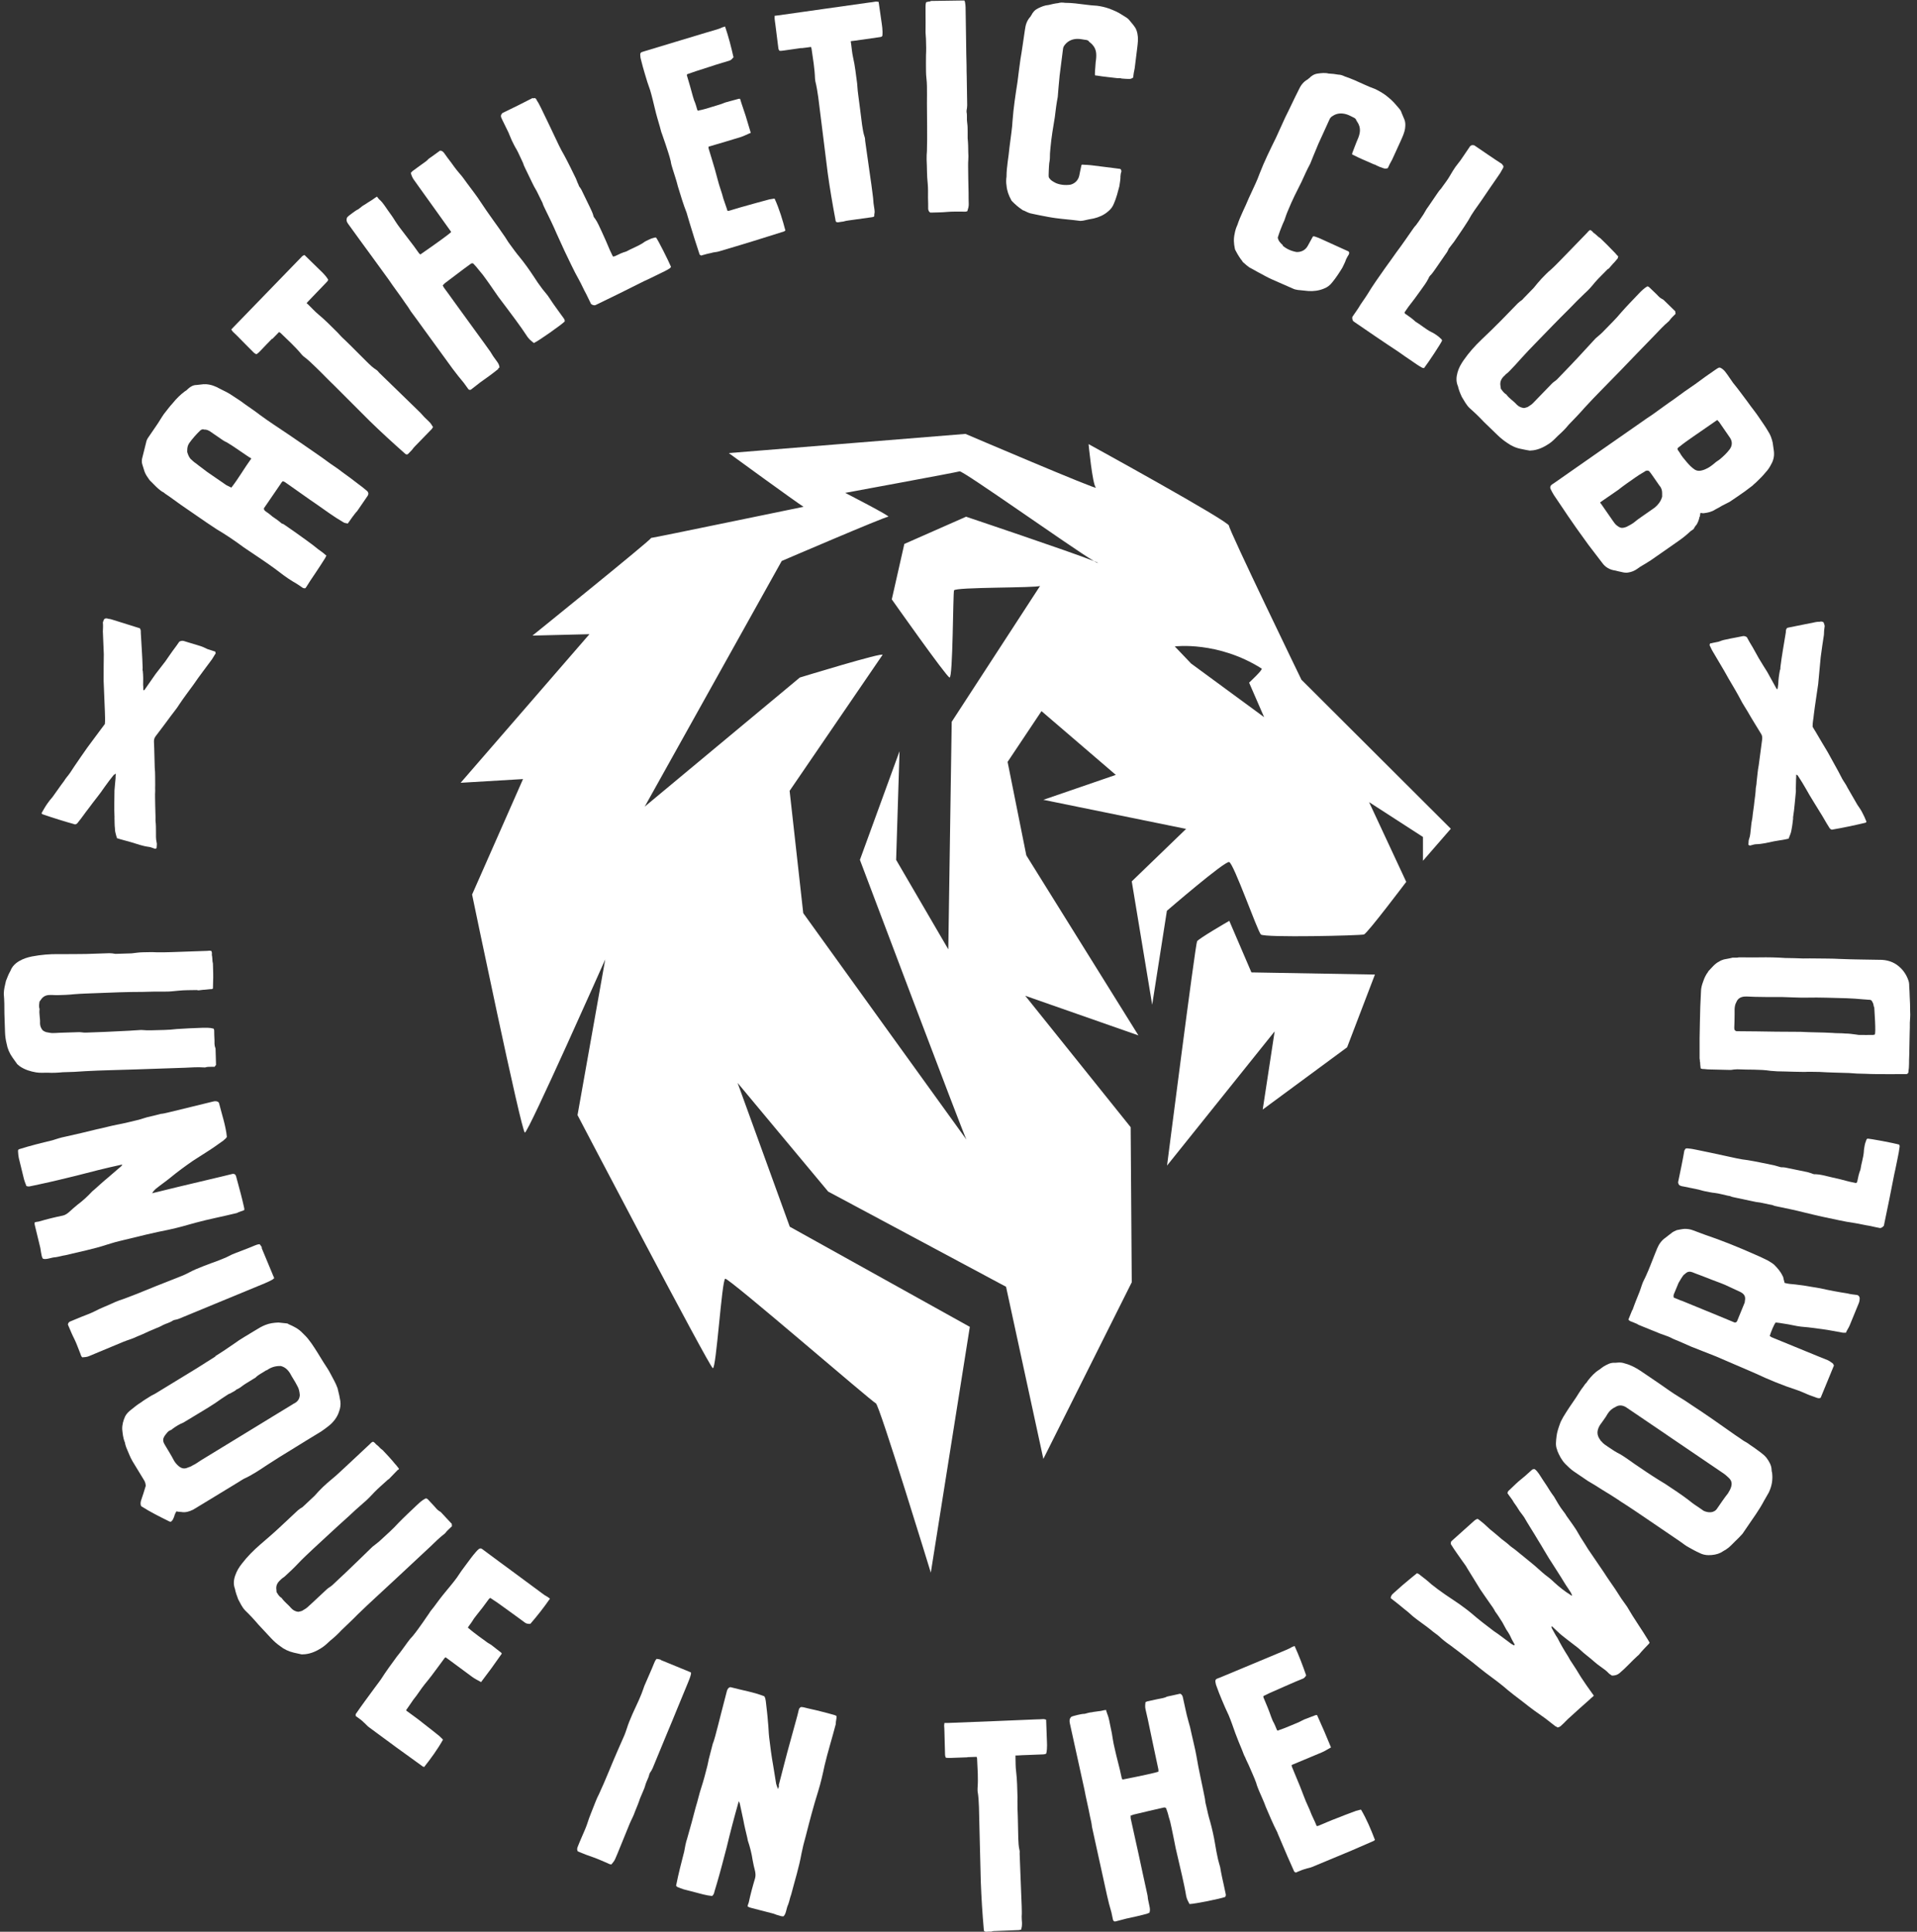 <svg width="254" height="256" viewBox="0 0 254 256" fill="none" xmlns="http://www.w3.org/2000/svg">
<rect x="0" y="0" width="254" height="256" fill="#333333" stroke="none"/>
<path d="M37.24 64.044C36.501 65.132 35.742 66.239 34.963 67.367C34.963 67.552 35.065 67.675 35.188 67.757C35.517 67.983 35.804 68.188 36.071 68.434C36.522 68.742 36.932 69.029 37.281 69.337C37.363 69.398 37.404 69.419 37.527 69.439C37.65 69.521 37.773 69.603 37.896 69.685C38.799 70.321 39.681 70.916 40.563 71.572C41.178 72.003 41.691 72.413 42.204 72.824C42.491 73.029 42.819 73.254 43.086 73.501C43.127 73.521 43.168 73.562 43.25 73.624C43.168 73.747 43.147 73.87 43.086 73.952C42.635 74.69 42.183 75.347 41.712 76.065C41.342 76.598 40.953 77.193 40.583 77.788C40.563 77.829 40.501 77.911 40.46 77.952C40.317 77.972 40.214 77.952 40.132 77.911C39.681 77.603 39.27 77.316 38.819 77.07C37.999 76.577 37.199 75.962 36.399 75.347C35.106 74.403 33.712 73.501 32.296 72.537C31.168 71.695 29.958 70.875 28.707 70.136C27.066 69.07 25.507 67.942 23.927 66.875C23.23 66.383 22.594 65.89 21.876 65.419C21.794 65.357 21.691 65.234 21.507 65.172C21.137 64.926 20.789 64.619 20.44 64.249C20.255 64.065 20.05 63.86 19.825 63.634C19.578 63.285 19.291 62.896 19.148 62.485C19.045 62.178 18.963 61.87 18.861 61.562C18.779 61.316 18.779 61.07 18.82 60.803C19.004 60.085 19.168 59.408 19.353 58.67C19.394 58.444 19.476 58.219 19.619 58.014C19.989 57.48 20.358 56.926 20.727 56.393C21.076 55.901 21.363 55.367 21.712 54.875C22.102 54.404 22.43 53.911 22.86 53.46C23.332 52.865 23.907 52.291 24.522 51.839C24.686 51.778 24.809 51.614 24.932 51.511C25.281 51.203 25.63 51.019 26.06 51.019C26.389 50.998 26.655 50.937 26.983 50.916C27.086 50.916 27.209 50.937 27.271 50.916C27.968 50.957 28.543 51.183 29.117 51.511C29.712 51.798 30.265 52.065 30.799 52.434C31.332 52.803 31.907 53.132 32.419 53.542C33.117 54.034 33.794 54.486 34.429 54.978C35.64 55.88 36.911 56.68 38.204 57.562C39.332 58.321 40.44 59.101 41.609 59.901C42.347 60.414 43.065 60.906 43.742 61.419C44.276 61.788 44.87 62.178 45.383 62.588C46.081 63.08 46.758 63.593 47.475 64.147C47.886 64.434 48.193 64.701 48.542 64.988C48.829 65.193 48.891 65.46 48.686 65.747C48.255 66.362 47.824 66.998 47.434 67.573C47.352 67.695 47.27 67.819 47.147 67.921C46.86 68.27 46.573 68.68 46.286 69.09C46.224 69.172 46.142 69.296 46.081 69.378C45.855 69.337 45.629 69.316 45.465 69.193C44.296 68.516 43.147 67.675 42.04 66.896C40.706 65.993 39.455 65.07 38.122 64.147C37.958 64.024 37.835 63.942 37.67 63.839C37.63 63.819 37.568 63.839 37.486 63.757C37.363 63.86 37.301 63.942 37.24 64.024V64.044ZM33.055 60.619C32.604 60.311 32.091 59.962 31.64 59.655C31.107 59.285 30.553 58.916 29.999 58.588C29.855 58.547 29.671 58.424 29.507 58.321C28.973 57.952 28.419 57.583 27.927 57.234C27.64 57.029 27.353 56.906 27.045 56.926C26.86 56.844 26.676 56.926 26.532 57.05C26.019 57.542 25.507 58.116 25.096 58.691C24.891 58.978 24.809 59.285 24.809 59.655C24.809 59.757 24.789 59.88 24.83 59.983C24.932 60.291 25.035 60.557 25.24 60.803C25.466 61.008 25.712 61.255 25.978 61.419C26.45 61.809 26.942 62.137 27.455 62.547C28.317 63.142 29.158 63.716 30.019 64.311C30.265 64.414 30.43 64.516 30.655 64.619C31.619 63.388 32.358 62.055 33.301 60.762C33.178 60.68 33.137 60.639 33.055 60.598V60.619Z" fill="white"/>
<path d="M36.05 44.886C35.517 45.419 34.963 46.014 34.45 46.547C34.306 46.691 34.163 46.834 33.999 46.937C33.814 46.896 33.753 46.834 33.63 46.732C32.911 46.034 32.153 45.234 31.435 44.516C31.209 44.311 31.045 44.127 30.86 43.963C30.778 43.901 30.758 43.778 30.635 43.675C30.778 43.532 30.881 43.429 30.983 43.306C32.481 41.747 33.999 40.209 35.455 38.691C36.747 37.358 38.04 36.024 39.332 34.691C39.578 34.445 39.783 34.219 40.029 33.973C40.091 33.891 40.214 33.87 40.337 33.788C40.87 34.322 41.424 34.835 41.999 35.409C42.532 35.942 43.086 36.394 43.475 37.05C43.475 37.194 43.373 37.296 43.27 37.399C42.778 37.911 42.265 38.445 41.773 38.958C41.465 39.286 41.137 39.614 40.829 39.942C40.768 40.024 40.727 40.045 40.624 40.168C40.706 40.229 40.768 40.311 40.85 40.373C41.281 40.783 41.691 41.255 42.183 41.665C43.086 42.404 43.886 43.245 44.706 44.045C44.952 44.291 45.137 44.537 45.404 44.783C45.506 44.886 45.629 44.988 45.773 45.132C46.716 46.034 47.66 47.019 48.624 47.962C49.014 48.352 49.424 48.742 49.855 49.009C50.039 49.111 50.142 49.296 50.245 49.398C51.393 50.527 52.562 51.634 53.711 52.763C54.224 53.255 54.716 53.747 55.229 54.239C55.557 54.547 55.906 54.896 56.214 55.265C56.439 55.47 56.603 55.655 56.829 55.86C56.932 55.962 57.075 56.106 57.157 56.25C57.198 56.352 57.301 56.455 57.383 56.598C57.28 56.701 57.28 56.783 57.219 56.844C56.521 57.562 55.783 58.321 55.044 59.08C54.86 59.265 54.737 59.408 54.593 59.614C54.409 59.798 54.245 59.983 54.101 60.126C54.039 60.209 53.916 60.229 53.855 60.229C53.752 60.188 53.67 60.126 53.609 60.065C52.029 58.67 50.511 57.275 48.993 55.798C47.434 54.219 45.855 52.68 44.296 51.101C43.455 50.301 42.675 49.46 41.834 48.66C41.322 48.168 40.829 47.675 40.214 47.224C40.132 47.163 40.029 47.039 39.968 46.978C39.127 45.952 38.163 45.091 37.219 44.168C37.178 44.127 37.117 44.065 36.973 44.004C36.665 44.332 36.378 44.619 36.091 44.906L36.05 44.886Z" fill="white"/>
<path d="M66.06 48.865C65.28 49.501 64.46 50.096 63.639 50.67C63.27 50.937 62.901 51.265 62.532 51.532C62.45 51.593 62.408 51.614 62.367 51.655C62.142 51.696 62.08 51.614 61.998 51.491C61.814 51.245 61.65 50.998 61.465 50.752C60.952 50.137 60.439 49.501 59.968 48.865L56.152 43.614C55.598 42.834 55.004 42.034 54.429 41.255C54.203 40.865 53.937 40.496 53.67 40.127C52.973 39.081 52.193 38.096 51.496 37.05C50.696 35.942 49.896 34.855 49.096 33.747C48.111 32.414 47.106 31.019 46.142 29.686C45.958 29.44 45.834 29.173 45.998 28.804C46.163 28.619 46.45 28.414 46.696 28.23C46.942 28.045 47.229 27.84 47.496 27.717C47.783 27.512 47.988 27.286 48.316 27.122C48.604 26.917 48.87 26.773 49.116 26.609C49.383 26.465 49.65 26.219 49.957 26.055C50.019 26.137 50.081 26.219 50.101 26.26C50.224 26.363 50.245 26.465 50.347 26.506C50.757 26.896 51.065 27.409 51.414 27.901C51.742 28.353 52.07 28.804 52.378 29.317C52.747 29.912 53.239 30.506 53.65 31.06C54.039 31.594 54.45 32.086 54.839 32.619C55.086 32.947 55.291 33.235 55.516 33.563C55.537 33.604 55.639 33.665 55.701 33.727C55.783 33.665 55.824 33.645 55.865 33.604C57.855 32.23 59.434 31.081 59.762 30.773C59.762 30.671 59.68 30.588 59.619 30.506C58.265 28.64 56.973 26.773 55.639 24.948C55.352 24.537 55.086 24.168 54.819 23.799C54.614 23.512 54.511 23.204 54.429 22.917C54.511 22.855 54.552 22.753 54.634 22.691C55.044 22.404 55.455 22.096 55.844 21.809C56.173 21.563 56.562 21.337 56.788 21.05C56.952 20.927 57.075 20.845 57.198 20.763C57.568 20.496 57.937 20.23 58.306 19.963C58.552 19.963 58.716 20.107 58.839 20.271C59.127 20.681 59.455 21.132 59.762 21.522C60.111 22.014 60.439 22.465 60.829 22.917C61.198 23.327 61.526 23.778 61.875 24.271C62.47 25.091 63.167 25.953 63.701 26.794C64.747 28.394 65.875 29.87 66.921 31.409C67.065 31.614 67.208 31.881 67.352 32.086C67.434 32.209 67.537 32.332 67.619 32.455C68.008 32.988 68.419 33.563 68.87 34.096C69.506 34.876 70.121 35.737 70.675 36.578C71.044 37.173 71.454 37.747 71.885 38.322C72.131 38.65 72.377 38.896 72.583 39.183C73.075 39.942 73.567 40.64 74.08 41.337C74.285 41.624 74.47 41.87 74.675 42.157C74.757 42.281 74.859 42.404 74.819 42.609C74.306 43.101 71.434 45.132 70.737 45.46C70.449 45.234 70.162 45.009 69.916 44.681C69.424 43.922 68.87 43.142 68.296 42.363C67.557 41.337 66.778 40.352 66.039 39.347C65.506 38.609 64.993 37.809 64.419 37.029C64.132 36.619 63.824 36.209 63.496 35.84C63.249 35.511 62.962 35.183 62.696 34.917C62.532 34.855 62.45 34.917 62.408 34.937C61.26 35.758 60.111 36.66 58.983 37.501C58.86 37.583 58.778 37.727 58.655 37.809C58.737 37.932 58.757 38.035 58.819 38.117C59.27 38.732 59.742 39.368 60.173 39.983C61.178 41.358 62.203 42.793 63.209 44.168C63.803 44.988 64.398 45.788 64.972 46.609C65.116 46.814 65.198 46.998 65.342 47.204C65.526 47.45 65.67 47.655 65.814 47.86C65.998 48.106 66.162 48.352 66.183 48.701C66.101 48.763 66.06 48.783 65.978 48.845L66.06 48.865Z" fill="white"/>
<path d="M70.613 13.03C70.613 13.03 70.778 13.03 70.819 12.989C71.003 13.009 71.085 13.194 71.147 13.338C71.352 13.625 71.496 13.953 71.66 14.261C72.254 15.491 72.829 16.66 73.403 17.891C73.834 18.794 74.244 19.717 74.757 20.578C75.311 21.604 75.803 22.63 76.316 23.676C76.418 23.901 76.48 24.148 76.624 24.414C76.685 24.558 76.706 24.701 76.829 24.825C77.013 25.071 77.116 25.296 77.239 25.563C77.547 26.199 77.854 26.835 78.183 27.512C78.326 27.819 78.49 28.148 78.593 28.476C78.613 28.64 78.695 28.824 78.839 28.968C79.188 29.46 79.434 30.076 79.721 30.671C80.111 31.491 80.459 32.332 80.808 33.153C80.931 33.419 81.095 33.747 81.198 33.973C81.341 34.014 81.424 33.973 81.505 33.932C81.998 33.686 82.449 33.481 83.003 33.317C83.7 32.927 84.521 32.64 85.239 32.168C85.444 32.004 85.67 31.901 85.936 31.778C86.121 31.696 86.305 31.594 86.511 31.553C86.654 31.491 86.798 31.471 86.921 31.471C87.188 31.799 88.562 34.527 88.91 35.368C88.849 35.45 88.767 35.553 88.726 35.573C88.295 35.84 87.844 36.065 87.393 36.27C87.023 36.455 86.716 36.599 86.347 36.783C85.977 36.968 85.67 37.111 85.341 37.255C83.229 38.322 81.157 39.347 79.024 40.373C78.983 40.394 78.88 40.434 78.839 40.455C78.613 40.455 78.47 40.414 78.306 40.27C78.1 39.86 77.895 39.409 77.69 38.999C77.341 38.383 77.054 37.686 76.706 37.07C76.008 35.84 75.434 34.547 74.819 33.296C74.449 32.517 74.121 31.737 73.752 30.958C73.26 29.809 72.726 28.722 72.172 27.594C72.07 27.368 71.947 27.142 71.885 26.896C71.824 26.753 71.762 26.63 71.68 26.486C71.496 26.117 71.331 25.768 71.147 25.399C71.044 25.173 70.86 24.927 70.757 24.701C70.695 24.558 70.634 24.435 70.531 24.25C70.224 23.614 69.916 22.978 69.608 22.343C69.506 22.117 69.383 21.891 69.321 21.645C69.28 21.563 69.239 21.46 69.219 21.419C68.952 20.886 68.706 20.271 68.439 19.799C68.193 19.409 68.008 18.999 67.803 18.589C67.66 18.281 67.516 17.891 67.373 17.563C67.106 17.03 66.839 16.476 66.552 15.881C66.511 15.799 66.47 15.696 66.429 15.614C66.326 15.389 66.347 15.204 66.573 14.979C67.885 14.343 69.239 13.686 70.572 12.989L70.613 13.03Z" fill="white"/>
<path d="M97.136 7.635C96.993 7.84 96.829 7.984 96.623 8.045C96.295 8.148 96.008 8.23 95.659 8.332C94.552 8.661 93.403 9.071 92.254 9.42C91.865 9.543 91.454 9.707 91.064 9.83C90.983 9.912 91.003 9.994 91.044 10.097C91.311 11.02 91.577 11.881 91.803 12.763C91.865 12.948 91.926 13.153 91.967 13.296C92.152 13.707 92.275 14.158 92.398 14.589C92.398 14.589 92.459 14.63 92.48 14.671C92.521 14.671 92.582 14.65 92.623 14.63C93.177 14.527 93.69 14.363 94.223 14.199C94.613 14.076 95.003 13.973 95.434 13.83C95.721 13.748 95.987 13.604 96.234 13.543C96.767 13.379 97.362 13.255 97.895 13.091C97.936 13.091 97.998 13.091 98.059 13.091C98.285 13.871 98.552 14.568 98.798 15.348C99.023 16.066 99.249 16.845 99.475 17.604C99.003 17.789 98.613 18.014 98.162 18.158C96.808 18.568 95.475 18.978 94.121 19.368C94.08 19.368 93.977 19.409 93.875 19.45C93.875 19.553 93.875 19.614 93.895 19.696C94.018 20.086 94.141 20.517 94.264 20.907C94.572 21.912 94.859 22.876 95.106 23.86C95.311 24.701 95.639 25.481 95.844 26.322C95.987 26.794 96.172 27.224 96.316 27.696C96.316 27.737 96.357 27.84 96.398 27.942C96.5 27.942 96.603 27.942 96.705 27.901C97.136 27.778 97.567 27.635 97.998 27.512C98.818 27.265 99.598 27.081 100.418 26.835C100.89 26.691 101.403 26.589 101.936 26.424C102.182 26.404 102.428 26.322 102.634 26.322C103.269 27.717 103.68 29.112 104.069 30.568C103.967 30.588 103.946 30.65 103.885 30.671C102.49 31.101 101.116 31.553 99.762 31.963C98.223 32.435 96.726 32.886 95.188 33.337C94.9 33.419 94.531 33.419 94.244 33.522C93.895 33.583 93.546 33.686 93.177 33.788C93.136 33.788 93.034 33.83 92.89 33.87C92.829 33.83 92.746 33.747 92.685 33.727C92.685 33.686 92.665 33.624 92.665 33.624C92.213 32.291 91.803 30.937 91.393 29.604C91.29 29.276 91.188 28.927 91.106 28.64C91.064 28.496 91.023 28.353 90.983 28.209C90.531 27.081 90.183 25.871 89.813 24.681C89.629 23.901 89.362 23.183 89.136 22.424C89.034 22.096 88.911 21.707 88.87 21.358C88.685 20.578 88.418 19.86 88.193 19.142C88.049 18.671 87.865 18.24 87.721 17.768C87.577 17.44 87.536 17.132 87.434 16.804C87.208 16.025 86.962 15.225 86.777 14.425C86.572 13.584 86.388 12.763 86.141 11.943C85.875 11.225 85.649 10.507 85.444 9.789C85.26 9.153 85.075 8.538 84.911 7.84C84.849 7.656 84.849 7.45 84.829 7.225C84.829 7.061 84.911 6.938 85.054 6.897C85.198 6.856 85.3 6.815 85.444 6.774C86.983 6.302 88.521 5.85 90.059 5.379C91.208 5.03 92.377 4.681 93.526 4.333C93.916 4.209 94.347 4.086 94.777 3.963C95.064 3.881 95.413 3.779 95.68 3.635C95.782 3.615 95.926 3.553 96.07 3.512C96.541 4.886 96.89 6.261 97.198 7.635H97.136Z" fill="white"/>
<path d="M106.182 6.363C105.444 6.466 104.644 6.589 103.885 6.691C103.68 6.712 103.495 6.753 103.29 6.732C103.167 6.589 103.146 6.507 103.126 6.343C102.982 5.338 102.88 4.25 102.736 3.245C102.695 2.938 102.654 2.692 102.633 2.445C102.633 2.343 102.654 2.24 102.633 2.097C102.839 2.076 102.982 2.056 103.126 2.035C105.259 1.727 107.413 1.44 109.505 1.133C111.351 0.866 113.197 0.62 115.043 0.353C115.392 0.312 115.7 0.271 116.049 0.21C116.151 0.21 116.254 0.23 116.418 0.251C116.52 0.989 116.623 1.748 116.746 2.548C116.849 3.286 116.992 3.984 116.91 4.763C116.828 4.886 116.684 4.907 116.52 4.927C115.823 5.03 115.084 5.133 114.387 5.235C113.936 5.297 113.485 5.358 113.033 5.42C112.931 5.42 112.89 5.44 112.726 5.461C112.726 5.563 112.746 5.666 112.767 5.768C112.849 6.363 112.89 6.979 113.033 7.615C113.3 8.743 113.402 9.891 113.567 11.04C113.608 11.389 113.608 11.697 113.649 12.045C113.669 12.189 113.69 12.353 113.71 12.537C113.895 13.83 114.038 15.184 114.223 16.537C114.305 17.091 114.387 17.625 114.551 18.117C114.633 18.302 114.613 18.507 114.633 18.671C114.859 20.271 115.084 21.85 115.31 23.45C115.413 24.148 115.515 24.845 115.597 25.542C115.659 25.994 115.72 26.486 115.741 26.937C115.782 27.245 115.823 27.491 115.864 27.778C115.884 27.922 115.905 28.127 115.864 28.291C115.823 28.394 115.864 28.537 115.823 28.701C115.679 28.722 115.638 28.783 115.536 28.783C114.531 28.927 113.485 29.071 112.438 29.214C112.192 29.255 111.987 29.276 111.741 29.358C111.495 29.399 111.249 29.419 111.044 29.46C110.941 29.46 110.838 29.44 110.777 29.399C110.715 29.296 110.695 29.214 110.695 29.112C110.305 27.04 109.956 24.989 109.669 22.917C109.403 20.722 109.115 18.527 108.849 16.332C108.685 15.184 108.582 14.035 108.418 12.886C108.315 12.189 108.213 11.491 108.028 10.753C108.028 10.65 107.987 10.507 107.987 10.404C107.946 9.091 107.721 7.799 107.536 6.507C107.536 6.466 107.515 6.363 107.454 6.22C107.003 6.281 106.613 6.343 106.203 6.384L106.182 6.363Z" fill="white"/>
<path d="M123.31 0.127C124.725 0.107 126.12 0.086 127.536 0.066C127.638 0.066 127.679 0.066 127.782 0.066C127.843 0.21 127.884 0.312 127.884 0.415C127.946 0.763 127.946 1.174 127.946 1.522C127.966 2.774 127.987 4.086 128.007 5.399C128.007 6.548 128.048 7.656 128.069 8.763C128.069 9.214 128.069 9.625 128.089 10.076C128.11 11.389 128.13 12.64 128.151 13.953C128.151 14.199 128.11 14.404 128.069 14.65C128.069 14.65 128.069 14.719 128.069 14.855C128.171 15.307 128.069 15.819 128.151 16.271C128.212 16.681 128.212 17.071 128.212 17.419C128.212 17.727 128.212 18.014 128.212 18.322C128.274 18.917 128.294 19.573 128.294 20.23C128.356 20.825 128.253 21.44 128.274 22.035C128.274 23.183 128.315 24.394 128.336 25.563C128.336 26.055 128.336 26.568 128.356 27.081C128.356 27.389 128.274 27.676 128.171 27.983C127.966 28.086 127.761 28.045 127.618 28.045C126.92 28.045 126.161 28.024 125.464 28.086C124.869 28.148 124.213 28.148 123.597 28.168C123.454 28.168 123.351 28.168 123.248 28.168C123.043 28.024 123.002 27.86 122.982 27.676C122.982 27.224 122.982 26.671 122.961 26.219C122.961 25.563 122.982 24.968 122.92 24.312C122.797 23.265 122.838 22.199 122.777 21.153C122.777 20.742 122.777 20.394 122.818 20.004C122.879 17.891 122.818 15.778 122.818 13.666C122.818 12.907 122.838 12.148 122.818 11.409C122.818 10.753 122.695 10.097 122.695 9.502C122.695 8.743 122.674 8.045 122.695 7.286C122.736 6.63 122.715 6.035 122.695 5.379C122.695 4.968 122.633 4.62 122.633 4.271C122.633 3.409 122.654 2.507 122.633 1.707C122.633 1.461 122.633 1.153 122.633 0.948C122.633 0.743 122.633 0.538 122.715 0.292C122.92 0.23 123.125 0.189 123.269 0.189L123.31 0.127Z" fill="white"/>
<path d="M139.782 24.209C140.397 24.496 141.094 24.578 141.833 24.476C142.469 24.312 142.879 23.84 143.002 23.266C143.105 22.814 143.166 22.384 143.289 21.891C143.351 21.789 143.453 21.809 143.556 21.83C143.905 21.83 144.212 21.871 144.52 21.891C145.525 22.014 146.51 22.137 147.474 22.26C147.822 22.302 148.13 22.343 148.417 22.384C148.561 22.445 148.581 22.609 148.581 22.753C148.499 22.937 148.479 23.142 148.458 23.389C148.458 23.43 148.458 23.491 148.458 23.532C148.458 23.881 148.356 24.271 148.315 24.681C148.11 25.46 147.925 26.199 147.617 26.917C147.453 27.348 147.207 27.717 146.817 28.024C146.243 28.517 145.607 28.783 144.93 28.948C144.458 29.029 143.987 29.132 143.535 29.235C143.33 29.255 143.166 29.296 142.981 29.255C141.935 29.112 140.93 29.05 139.884 28.907C139.228 28.824 138.551 28.681 137.894 28.558C137.443 28.455 137.012 28.394 136.52 28.271C136.233 28.189 135.946 28.045 135.659 27.901C135.556 27.901 135.474 27.819 135.412 27.778C134.941 27.471 134.53 27.101 134.141 26.712C134.1 26.65 133.997 26.589 133.976 26.486C133.648 25.891 133.423 25.296 133.361 24.578C133.3 24.209 133.3 23.819 133.361 23.409C133.361 22.096 133.648 20.804 133.751 19.553C133.833 18.855 133.935 18.158 134.018 17.502C134.079 17.009 134.141 16.496 134.161 16.004C134.284 14.302 134.551 12.558 134.817 10.855C134.941 9.85 135.064 8.866 135.207 7.861C135.433 6.568 135.597 5.276 135.802 3.943C135.884 3.286 136.069 2.712 136.52 2.22C136.582 2.179 136.582 2.076 136.643 2.035C136.848 1.604 137.135 1.297 137.566 1.092C137.997 0.886 138.428 0.702 138.94 0.661C139.351 0.558 139.782 0.456 140.192 0.415C140.52 0.312 140.807 0.333 141.115 0.374C142.017 0.374 142.92 0.497 143.863 0.62C144.356 0.681 144.869 0.743 145.361 0.763C145.853 0.825 146.407 0.948 146.879 1.112C147.556 1.358 148.171 1.625 148.745 2.015C149.033 2.199 149.32 2.343 149.545 2.568C149.812 2.897 150.079 3.184 150.325 3.533C150.551 3.82 150.653 4.189 150.715 4.497V4.538C150.838 5.153 150.756 5.707 150.674 6.404C150.571 7.245 150.448 8.209 150.345 9.05C150.243 9.502 150.181 9.891 150.14 10.281C149.976 10.404 149.751 10.486 149.566 10.466C149.258 10.466 148.91 10.425 148.602 10.404C148.458 10.343 148.356 10.363 148.212 10.363C148.171 10.363 148.11 10.363 148.069 10.363C147.166 10.24 146.263 10.179 145.32 10.014C145.279 10.014 145.176 10.014 145.115 9.994C145.074 9.932 145.074 9.891 145.074 9.83C145.074 9.276 145.156 8.784 145.176 8.23C145.238 7.84 145.279 7.43 145.238 7.02C145.197 6.609 145.033 6.24 144.766 5.953C144.643 5.789 144.458 5.666 144.315 5.543C144.192 5.317 143.987 5.297 143.781 5.276C143.474 5.235 143.146 5.153 142.776 5.153C142.12 5.153 141.525 5.399 141.115 5.912C140.951 6.097 140.869 6.281 140.848 6.486C140.705 7.676 140.54 8.886 140.397 10.035C140.335 10.589 140.315 11.081 140.253 11.594C140.212 11.984 140.192 12.456 140.151 12.845C139.987 13.686 139.864 14.63 139.761 15.532C139.535 16.866 139.31 18.22 139.187 19.573C139.125 20.066 139.105 20.578 139.105 21.03C139.084 21.235 139.064 21.419 139.023 21.625C138.982 21.932 138.982 22.281 138.961 22.589C138.961 22.937 138.92 23.245 138.961 23.491C139.207 23.922 139.535 24.066 139.925 24.271L139.782 24.209Z" fill="white"/>
<path d="M169.935 32.537C170.448 32.988 171.084 33.276 171.801 33.399C172.458 33.419 172.991 33.111 173.278 32.578C173.504 32.188 173.709 31.778 173.955 31.347C174.037 31.286 174.14 31.327 174.222 31.347C174.571 31.45 174.837 31.573 175.104 31.696C176.027 32.106 176.93 32.537 177.812 32.927C178.14 33.071 178.407 33.194 178.673 33.317C178.796 33.419 178.776 33.583 178.714 33.727C178.591 33.891 178.509 34.076 178.386 34.301C178.365 34.342 178.345 34.383 178.324 34.445C178.222 34.794 178.017 35.122 177.853 35.491C177.422 36.188 177.012 36.824 176.519 37.419C176.232 37.788 175.883 38.075 175.432 38.24C174.755 38.527 174.058 38.609 173.36 38.568C172.889 38.527 172.417 38.465 171.945 38.424C171.74 38.383 171.576 38.363 171.391 38.281C170.427 37.85 169.504 37.46 168.54 37.029C167.945 36.763 167.33 36.414 166.755 36.106C166.366 35.881 165.955 35.676 165.525 35.429C165.279 35.265 165.032 35.04 164.807 34.835C164.725 34.794 164.643 34.712 164.622 34.629C164.273 34.199 163.986 33.727 163.72 33.214C163.699 33.153 163.617 33.05 163.617 32.947C163.473 32.27 163.432 31.655 163.597 30.937C163.658 30.568 163.781 30.178 163.945 29.829C164.355 28.578 164.991 27.43 165.463 26.26C165.75 25.625 166.058 24.989 166.325 24.394C166.53 23.942 166.735 23.471 166.899 22.999C167.514 21.399 168.294 19.819 169.053 18.281L170.304 15.532C170.899 14.363 171.432 13.173 172.048 11.963C172.314 11.368 172.663 10.855 173.258 10.527C173.319 10.507 173.36 10.404 173.442 10.384C173.771 10.035 174.14 9.809 174.612 9.748C175.083 9.686 175.555 9.625 176.048 9.748C176.478 9.768 176.909 9.809 177.319 9.891C177.648 9.891 177.935 10.014 178.201 10.138C179.063 10.425 179.883 10.794 180.765 11.204C181.217 11.409 181.688 11.614 182.16 11.779C182.612 11.984 183.104 12.271 183.514 12.558C184.088 12.989 184.601 13.44 185.032 13.973C185.237 14.24 185.483 14.445 185.627 14.732C185.77 15.143 185.955 15.491 186.099 15.881C186.222 16.209 186.222 16.599 186.181 16.907V16.948C186.099 17.584 185.853 18.076 185.565 18.732C185.217 19.512 184.806 20.373 184.458 21.153C184.232 21.543 184.047 21.912 183.883 22.281C183.678 22.363 183.453 22.363 183.268 22.281C182.981 22.199 182.653 22.055 182.386 21.932C182.263 21.83 182.16 21.83 182.017 21.768C181.976 21.748 181.935 21.727 181.873 21.707C181.053 21.337 180.212 21.009 179.35 20.558C179.309 20.537 179.206 20.496 179.165 20.476C179.145 20.414 179.165 20.373 179.165 20.312C179.35 19.778 179.555 19.327 179.74 18.814C179.904 18.445 180.068 18.076 180.15 17.666C180.232 17.255 180.191 16.845 180.027 16.496C179.945 16.291 179.801 16.127 179.719 15.963C179.658 15.717 179.473 15.635 179.309 15.553C179.042 15.43 178.735 15.245 178.386 15.143C177.75 14.958 177.114 14.999 176.581 15.368C176.355 15.491 176.232 15.655 176.15 15.84C175.658 16.948 175.145 18.035 174.673 19.081C174.448 19.594 174.284 20.066 174.078 20.517C173.914 20.886 173.771 21.317 173.607 21.686C173.196 22.445 172.807 23.307 172.437 24.127C171.822 25.337 171.207 26.547 170.694 27.819C170.489 28.271 170.325 28.763 170.181 29.194C170.099 29.378 170.017 29.563 169.935 29.747C169.812 30.014 169.709 30.363 169.586 30.63C169.484 30.978 169.361 31.245 169.299 31.491C169.402 31.983 169.689 32.23 169.996 32.517L169.935 32.537Z" fill="white"/>
<path d="M199.042 21.809C199.042 21.809 199.145 21.932 199.186 21.973C199.247 22.137 199.145 22.302 199.063 22.424C198.899 22.753 198.714 23.04 198.509 23.327C197.729 24.455 196.991 25.522 196.232 26.65C195.658 27.471 195.042 28.271 194.57 29.173C193.955 30.158 193.299 31.101 192.642 32.065C192.499 32.27 192.314 32.455 192.15 32.701C192.068 32.824 191.945 32.927 191.904 33.071C191.781 33.358 191.637 33.563 191.452 33.809C191.063 34.383 190.652 34.978 190.222 35.593C190.017 35.881 189.832 36.168 189.586 36.435C189.463 36.537 189.34 36.701 189.278 36.886C189.011 37.44 188.601 37.953 188.232 38.486C187.719 39.224 187.165 39.942 186.612 40.66C186.447 40.906 186.242 41.193 186.099 41.399C186.119 41.542 186.201 41.604 186.283 41.645C186.735 41.952 187.145 42.24 187.555 42.629C188.252 43.039 188.888 43.614 189.647 44.004C189.894 44.106 190.099 44.25 190.345 44.414C190.509 44.537 190.673 44.639 190.817 44.804C190.94 44.886 191.042 45.009 191.083 45.111C190.94 45.501 189.237 48.065 188.683 48.783C188.581 48.783 188.458 48.742 188.417 48.721C187.965 48.475 187.555 48.188 187.145 47.901C186.817 47.675 186.529 47.47 186.181 47.245C185.853 47.019 185.565 46.814 185.278 46.609C183.309 45.316 181.401 44.004 179.453 42.67C179.412 42.65 179.33 42.588 179.289 42.547C179.186 42.342 179.145 42.219 179.186 41.993C179.432 41.624 179.719 41.214 179.986 40.824C180.335 40.209 180.806 39.614 181.176 39.019C181.894 37.809 182.735 36.66 183.535 35.511C184.027 34.814 184.54 34.137 185.032 33.419C185.791 32.414 186.468 31.409 187.186 30.383C187.329 30.178 187.473 29.973 187.658 29.788C187.74 29.665 187.822 29.542 187.924 29.419C188.15 29.091 188.376 28.763 188.601 28.414C188.745 28.209 188.868 27.922 189.011 27.717C189.093 27.594 189.176 27.471 189.299 27.306C189.688 26.732 190.099 26.137 190.488 25.563C190.632 25.358 190.776 25.153 190.96 24.968C191.022 24.886 191.083 24.804 191.104 24.763C191.452 24.271 191.863 23.758 192.129 23.266C192.355 22.855 192.601 22.486 192.847 22.117C193.052 21.83 193.319 21.522 193.524 21.235C193.873 20.742 194.201 20.23 194.57 19.696C194.632 19.614 194.693 19.532 194.734 19.45C194.878 19.245 195.042 19.183 195.35 19.266C196.56 20.086 197.791 20.948 199.063 21.768L199.042 21.809Z" fill="white"/>
<path d="M214.365 34.219C214.16 34.445 213.955 34.732 213.729 34.937C213.544 35.122 213.38 35.368 213.196 35.553C213.134 35.635 213.011 35.655 212.991 35.696C212.437 36.27 211.842 36.824 211.309 37.44C210.898 37.952 210.468 38.445 209.975 38.876C209.278 39.532 208.58 40.25 207.904 40.947C206.427 42.404 205.011 43.881 203.575 45.358C202.878 46.075 202.181 46.793 201.504 47.552C201.011 48.127 200.519 48.639 200.006 49.173C199.863 49.316 199.719 49.46 199.514 49.603C199.452 49.686 199.35 49.788 199.227 49.891C198.878 50.26 198.714 50.65 198.817 51.183C198.817 51.245 198.858 51.368 198.858 51.511C199.042 51.757 199.227 52.065 199.555 52.25L199.596 52.291C199.986 52.824 200.54 53.132 200.97 53.624C201.216 53.87 201.545 54.034 201.934 54.075C202.119 54.034 202.283 53.993 202.427 53.932C202.673 53.747 202.919 53.645 203.124 53.419C203.329 53.193 203.575 52.947 203.78 52.742C204.375 52.127 205.011 51.47 205.606 50.855C205.811 50.629 206.098 50.486 206.304 50.281C207.534 49.009 208.744 47.757 209.975 46.404C210.468 45.891 210.919 45.358 211.411 44.845C211.801 44.516 212.15 44.229 212.498 43.86C213.257 43.06 214.078 42.301 214.775 41.44C215.534 40.578 216.314 39.778 217.114 38.937C217.462 38.568 217.811 38.219 218.262 37.952C218.344 37.952 218.447 37.993 218.508 38.055C218.837 38.363 219.165 38.691 219.452 38.958C219.698 39.204 219.883 39.45 220.211 39.614C220.314 39.655 220.396 39.717 220.457 39.778C220.97 40.27 221.462 40.763 221.975 41.255C221.975 41.337 221.975 41.46 222.016 41.583C221.873 41.727 221.77 41.829 221.626 41.973C221.483 42.117 221.319 42.301 221.175 42.506C221.134 42.547 221.114 42.588 221.072 42.609C220.416 43.163 219.842 43.798 219.247 44.414C217.667 46.034 216.129 47.634 214.57 49.255C213.032 50.855 211.452 52.393 209.955 54.034C209.298 54.793 208.56 55.552 207.862 56.27C207.452 56.783 206.96 57.275 206.468 57.706C206.078 58.096 205.729 58.465 205.319 58.752C204.683 59.183 203.986 59.552 203.165 59.675C203.022 59.675 202.837 59.716 202.693 59.716C202.345 59.655 201.975 59.593 201.627 59.511C200.909 59.388 200.273 59.101 199.699 58.691C199.268 58.403 198.878 58.096 198.468 57.706C197.852 57.111 197.237 56.516 196.622 55.921C196.006 55.265 195.391 54.67 194.714 54.075C194.283 53.665 193.996 53.091 193.688 52.598C193.463 52.106 193.278 51.655 193.176 51.183C192.909 50.588 192.95 49.973 193.114 49.378C193.278 48.763 193.565 48.27 193.914 47.757C194.611 46.752 195.411 45.85 196.293 45.009C197.175 44.168 198.078 43.306 198.919 42.445C199.657 41.686 200.355 40.968 201.093 40.209C201.278 40.024 201.483 39.881 201.688 39.737C201.75 39.655 201.832 39.593 201.893 39.511C202.345 39.04 202.796 38.568 203.227 38.137C203.575 37.706 203.924 37.276 204.273 36.906C204.663 36.517 205.073 36.065 205.463 35.758C205.996 35.286 206.468 34.773 206.96 34.281C208.047 33.153 209.155 32.004 210.283 30.855C210.386 30.753 210.488 30.568 210.693 30.486C210.919 30.547 211.021 30.732 211.124 30.835C211.35 30.978 211.555 31.183 211.739 31.347C211.842 31.45 211.965 31.491 212.068 31.594C212.683 32.188 213.257 32.742 213.811 33.337C214.037 33.542 214.201 33.788 214.426 33.994C214.365 34.076 214.385 34.096 214.365 34.137V34.219Z" fill="white"/>
<path d="M225.195 68.454C225.113 68.865 224.99 69.213 224.785 69.542C224.601 69.726 224.498 69.931 224.395 70.116C224.272 70.198 224.108 70.321 223.985 70.403C223.513 70.855 223.001 71.265 222.508 71.613C222.016 71.962 221.565 72.27 221.072 72.619C220.293 73.172 219.493 73.706 218.714 74.26C218.262 74.567 217.811 74.813 217.339 75.1C217.216 75.183 217.052 75.306 216.929 75.388C216.56 75.654 216.17 75.798 215.801 75.859C215.493 75.942 215.144 75.88 214.837 75.798C214.55 75.757 214.324 75.675 214.037 75.613C213.298 75.511 212.703 75.183 212.273 74.567C211.657 73.767 211.042 72.967 210.468 72.208C209.75 71.183 209.011 70.219 208.334 69.213C207.493 68.024 206.714 66.793 205.873 65.583C205.709 65.337 205.606 65.091 205.442 64.783C205.36 64.598 205.401 64.373 205.606 64.229C205.688 64.167 205.77 64.106 205.852 64.065C209.688 61.398 213.544 58.67 217.401 56.003C217.893 55.655 218.385 55.306 218.898 54.978C219.883 54.28 220.806 53.583 221.77 52.927C222.693 52.229 223.637 51.573 224.601 50.916C225.524 50.219 226.467 49.562 227.39 48.927C227.801 48.639 227.883 48.66 228.231 48.906C228.519 49.132 228.683 49.378 228.888 49.665C229.113 49.993 229.38 50.362 229.626 50.732C230.303 51.552 230.918 52.414 231.554 53.255C232.067 53.993 232.662 54.691 233.154 55.45C233.544 56.024 233.954 56.598 234.282 57.173C234.59 57.624 234.754 58.137 234.877 58.65C234.918 58.978 234.98 59.327 235.021 59.655C235.124 60.332 235.021 60.947 234.672 61.542C234.488 61.911 234.262 62.26 233.934 62.608C233.606 63.019 233.175 63.45 232.765 63.839C232.621 64.003 232.375 64.167 232.211 64.352C231.883 64.578 231.534 64.885 231.206 65.111C230.508 65.603 229.852 66.055 229.175 66.506C228.806 66.69 228.498 66.855 228.129 67.039C227.883 67.203 227.595 67.347 227.288 67.511C226.836 67.819 226.303 67.942 225.79 68.003C225.647 68.044 225.462 67.983 225.319 67.962C225.257 68.126 225.257 68.311 225.236 68.454H225.195ZM212.129 66.752C212.642 67.49 213.155 68.249 213.708 69.029C213.852 69.234 213.996 69.439 214.16 69.583C214.693 70.013 214.898 70.034 215.493 69.829C215.821 69.665 216.17 69.48 216.457 69.275C216.765 69.008 217.134 68.742 217.462 68.516L218.816 67.573C218.939 67.49 219.103 67.367 219.226 67.285C219.657 66.937 220.026 66.485 220.19 65.952C220.252 65.849 220.231 65.665 220.231 65.562C220.231 65.501 220.231 65.378 220.231 65.316C220.231 64.947 220.108 64.598 219.842 64.311C219.555 63.901 219.247 63.45 218.96 63.039C218.816 62.834 218.652 62.588 218.467 62.403C218.221 62.321 218.078 62.362 217.832 62.547C217.421 62.773 217.052 63.019 216.724 63.244C215.944 63.798 215.144 64.332 214.406 64.926C213.708 65.419 212.991 65.911 212.293 66.383C212.211 66.444 212.129 66.506 212.006 66.588C212.068 66.67 212.088 66.711 212.15 66.793L212.129 66.752ZM222.283 59.593C222.365 59.716 222.488 59.88 222.57 60.003C222.816 60.455 223.144 60.824 223.472 61.214C223.801 61.603 224.108 61.932 224.56 62.239C224.847 62.403 225.134 62.444 225.483 62.342C226.016 62.219 226.529 61.911 226.96 61.562C227.226 61.316 227.513 61.111 227.801 60.926C228.313 60.516 228.785 60.065 229.175 59.552C229.524 59.08 229.565 58.547 229.236 58.034C228.744 57.337 228.272 56.639 227.78 55.921C227.719 55.839 227.616 55.778 227.534 55.655C227.452 55.716 227.37 55.778 227.329 55.798C226.303 56.516 225.257 57.234 224.272 57.911C223.657 58.342 223.124 58.711 222.57 59.162C222.447 59.244 222.365 59.306 222.262 59.429C222.283 59.47 222.262 59.532 222.303 59.573L222.283 59.593Z" fill="white"/>
<path d="M28.05 131.079C27.763 131.079 27.414 131.141 27.107 131.161C26.86 131.161 26.553 131.223 26.306 131.243C26.204 131.243 26.101 131.202 26.06 131.202C25.26 131.223 24.481 131.202 23.681 131.284C23.045 131.346 22.389 131.428 21.753 131.407C20.809 131.407 19.825 131.407 18.881 131.448C16.85 131.448 14.819 131.53 12.789 131.612C11.804 131.653 10.799 131.674 9.814 131.756C9.076 131.838 8.379 131.859 7.64 131.879C7.435 131.879 7.25 131.879 6.984 131.859C6.881 131.859 6.738 131.859 6.594 131.859C6.102 131.859 5.712 132.043 5.425 132.474C5.384 132.515 5.322 132.617 5.24 132.72C5.199 133.007 5.117 133.356 5.24 133.705V133.746C5.158 134.382 5.343 134.956 5.302 135.592C5.302 135.941 5.425 136.269 5.671 136.556C5.815 136.658 5.979 136.741 6.122 136.782C6.43 136.823 6.676 136.905 6.963 136.905C7.25 136.905 7.599 136.884 7.907 136.864C8.748 136.843 9.65 136.802 10.491 136.782C10.799 136.782 11.086 136.864 11.394 136.843C13.137 136.782 14.861 136.72 16.645 136.617C17.343 136.597 18.04 136.515 18.717 136.494C19.209 136.535 19.66 136.556 20.153 136.535C21.24 136.494 22.327 136.515 23.414 136.371C24.542 136.289 25.65 136.248 26.778 136.207C27.271 136.207 27.763 136.166 28.276 136.31C28.337 136.351 28.378 136.453 28.378 136.556C28.378 136.987 28.399 137.438 28.419 137.828C28.419 138.176 28.399 138.464 28.501 138.792C28.563 138.894 28.563 138.976 28.563 139.079C28.583 139.756 28.604 140.453 28.624 141.13C28.583 141.171 28.481 141.274 28.44 141.376C28.235 141.376 28.091 141.376 27.886 141.376C27.681 141.376 27.435 141.376 27.189 141.458C27.148 141.458 27.086 141.458 27.045 141.458C26.204 141.397 25.363 141.458 24.522 141.499C22.286 141.581 20.112 141.643 17.876 141.725C15.701 141.807 13.507 141.828 11.332 141.951C10.348 142.033 9.302 142.074 8.317 142.094C7.681 142.156 6.984 142.197 6.327 142.156C5.774 142.156 5.281 142.197 4.789 142.115C4.05 141.992 3.292 141.766 2.635 141.315C2.533 141.212 2.389 141.13 2.286 141.028C2.081 140.74 1.876 140.453 1.671 140.166C1.261 139.592 0.994 138.976 0.871 138.279C0.748 137.787 0.686 137.315 0.666 136.782C0.645 135.961 0.604 135.12 0.584 134.3C0.584 133.417 0.584 132.597 0.502 131.715C0.502 131.12 0.666 130.546 0.789 129.992C0.974 129.5 1.158 129.048 1.384 128.659C1.609 128.064 2.04 127.653 2.574 127.346C3.107 127.038 3.64 126.874 4.235 126.751C5.425 126.525 6.615 126.423 7.804 126.443C8.994 126.443 10.245 126.443 11.435 126.423C12.481 126.382 13.466 126.361 14.512 126.32C14.758 126.32 15.004 126.361 15.25 126.402C15.353 126.402 15.455 126.402 15.537 126.402C16.173 126.382 16.83 126.361 17.425 126.341C17.979 126.279 18.512 126.197 19.004 126.197C19.558 126.197 20.153 126.156 20.645 126.197C21.343 126.218 22.04 126.197 22.737 126.177C24.276 126.115 25.855 126.074 27.455 126.012C27.599 126.012 27.804 125.951 28.009 126.033C28.112 126.218 28.071 126.423 28.071 126.566C28.132 126.812 28.132 127.1 28.153 127.346C28.153 127.489 28.214 127.592 28.214 127.736C28.235 128.556 28.276 129.356 28.235 130.135C28.235 130.423 28.214 130.73 28.214 131.018C28.112 131.018 28.112 131.079 28.071 131.079H28.05Z" fill="white"/>
<path d="M20.645 158.012C21.609 157.766 22.614 157.52 23.578 157.294C25.506 156.822 27.435 156.391 29.363 155.92C29.794 155.817 30.286 155.694 30.717 155.591C30.86 155.55 31.004 155.53 31.188 155.674C31.209 155.776 31.291 155.858 31.311 156.002C31.496 156.761 31.722 157.458 31.906 158.217C32.05 158.791 32.194 159.345 32.317 159.92C32.358 160.063 32.378 160.207 32.378 160.35C32.276 160.371 32.255 160.432 32.153 160.453C31.968 160.494 31.824 160.576 31.64 160.638C31.537 160.658 31.455 160.74 31.352 160.761C29.527 161.212 27.66 161.561 25.855 162.053C24.706 162.381 23.558 162.709 22.389 162.955C20.399 163.345 18.409 163.837 16.399 164.33C16.009 164.432 15.619 164.514 15.25 164.617C14.861 164.72 14.532 164.843 14.163 164.945C12.358 165.54 10.512 165.889 8.686 166.34C8.235 166.402 7.825 166.545 7.373 166.607C7.066 166.627 6.84 166.689 6.594 166.75C6.266 166.832 5.958 166.894 5.691 166.812C5.527 166.607 5.507 166.299 5.445 166.012C5.404 165.827 5.384 165.581 5.343 165.376C5.117 164.432 4.891 163.53 4.666 162.586C4.625 162.402 4.563 162.217 4.584 162.012C4.768 161.909 4.912 161.93 5.117 161.889C6.163 161.581 7.23 161.314 8.338 161.089C8.666 161.007 8.891 160.843 9.137 160.638C9.507 160.289 9.896 159.961 10.266 159.653C10.963 159.14 11.62 158.525 12.235 157.868C12.317 157.807 12.399 157.725 12.481 157.663C13.117 157.109 13.691 156.556 14.327 156.043C14.84 155.612 15.291 155.202 15.804 154.771C15.968 154.627 16.112 154.545 16.214 154.32C16.112 154.34 16.071 154.361 16.03 154.361C14.04 154.791 12.009 155.304 10.061 155.817C8.461 156.207 6.881 156.597 5.322 156.925C4.85 157.048 4.399 157.109 3.968 157.212C3.825 157.253 3.661 157.232 3.497 157.171C3.353 156.802 3.209 156.432 3.127 156.063C2.902 155.161 2.697 154.299 2.491 153.458C2.43 153.171 2.409 152.884 2.389 152.576C2.389 152.535 2.389 152.412 2.43 152.371C2.471 152.309 2.512 152.309 2.553 152.289C3.968 151.838 5.466 151.468 6.922 151.12C7.497 150.935 8.05 150.751 8.686 150.627C10.04 150.34 11.435 149.992 12.789 149.663C13.712 149.479 14.614 149.212 15.496 149.048C16.481 148.863 17.445 148.617 18.389 148.392C18.778 148.289 19.148 148.145 19.476 148.063C20.112 147.92 20.686 147.776 21.301 147.612C21.609 147.592 21.937 147.51 22.286 147.428C23.291 147.181 24.317 146.935 25.322 146.689C26.286 146.443 27.291 146.197 28.255 145.971C28.501 145.91 28.747 145.91 28.932 146.053C28.994 146.094 28.994 146.135 29.035 146.238C29.404 147.715 29.917 149.192 30.06 150.668C29.917 150.915 29.732 150.997 29.609 151.14C28.829 151.694 28.091 152.227 27.332 152.699C26.758 153.089 26.142 153.438 25.568 153.827C24.563 154.525 23.517 155.284 22.553 156.084C21.917 156.597 21.26 157.048 20.625 157.561C20.501 157.684 20.337 157.827 20.153 158.135C20.399 158.073 20.481 158.053 20.625 158.012H20.645Z" fill="white"/>
<path d="M34.655 165.355C35.188 166.627 35.701 167.878 36.235 169.15C36.276 169.232 36.296 169.294 36.337 169.376C36.214 169.478 36.153 169.56 36.05 169.601C35.742 169.786 35.373 169.93 35.065 170.073C33.917 170.545 32.727 171.037 31.537 171.53C30.491 171.96 29.465 172.391 28.46 172.801C28.05 172.966 27.681 173.13 27.271 173.294C26.081 173.786 24.932 174.258 23.742 174.75C23.517 174.853 23.312 174.873 23.066 174.935C23.066 174.935 23.004 174.962 22.881 175.017C22.512 175.283 22.019 175.386 21.609 175.591C21.261 175.796 20.891 175.94 20.584 176.063C20.317 176.186 20.03 176.289 19.763 176.412C19.23 176.678 18.635 176.924 18.04 177.171C17.507 177.437 16.932 177.581 16.378 177.806C15.332 178.237 14.225 178.709 13.178 179.14C12.727 179.324 12.255 179.53 11.804 179.714C11.538 179.837 11.209 179.858 10.902 179.878C10.738 179.735 10.697 179.53 10.655 179.406C10.389 178.771 10.163 178.073 9.856 177.458C9.589 176.945 9.343 176.35 9.117 175.817C9.056 175.673 9.015 175.591 8.994 175.509C9.056 175.263 9.179 175.16 9.363 175.099C9.773 174.935 10.286 174.709 10.697 174.545C11.291 174.299 11.866 174.114 12.44 173.827C13.363 173.335 14.348 172.986 15.291 172.535C15.661 172.391 15.989 172.248 16.358 172.145C18.327 171.427 20.235 170.586 22.163 169.848C22.86 169.56 23.558 169.314 24.235 169.027C24.83 168.781 25.384 168.432 25.937 168.207C26.635 167.919 27.271 167.653 27.968 167.407C28.583 167.202 29.137 166.976 29.732 166.73C30.101 166.586 30.409 166.402 30.717 166.258C31.496 165.93 32.337 165.643 33.076 165.335C33.301 165.232 33.588 165.13 33.773 165.048C33.958 164.966 34.142 164.904 34.409 164.884C34.532 165.048 34.655 165.212 34.717 165.335L34.655 165.355Z" fill="white"/>
<path d="M31.865 196.247C31.23 196.637 30.676 196.965 30.081 197.334C29.014 197.991 27.927 198.647 26.778 199.345C26.348 199.611 25.978 199.837 25.589 200.063C25.096 200.309 24.563 200.473 24.03 200.37C23.784 200.35 23.599 200.35 23.394 200.288C23.25 200.432 23.209 200.637 23.127 200.801C23.086 201.006 23.004 201.17 22.922 201.334C22.881 201.478 22.717 201.58 22.655 201.662C22.594 201.662 22.471 201.662 22.389 201.601C21.137 200.986 19.907 200.37 18.717 199.611C18.594 199.406 18.614 199.16 18.676 198.893C18.901 198.237 19.127 197.539 19.312 196.904C19.291 196.575 19.209 196.35 19.066 196.124C18.553 195.283 18.081 194.504 17.568 193.663C17.24 193.129 17.014 192.452 16.727 191.816C16.645 191.591 16.584 191.386 16.543 191.14C16.296 190.545 16.255 189.991 16.194 189.417C16.173 188.801 16.337 188.247 16.584 187.694C16.768 187.345 17.055 187.058 17.384 186.811C17.773 186.504 18.204 186.135 18.655 185.868C19.004 185.601 19.476 185.314 19.907 185.047C20.153 184.883 20.44 184.781 20.686 184.617C22.471 183.529 24.276 182.422 26.06 181.335C26.901 180.822 27.681 180.288 28.522 179.776C28.522 179.714 28.624 179.653 28.666 179.632C29.465 179.14 30.204 178.627 30.983 178.094C31.865 177.437 32.953 176.842 33.876 176.268C34.306 176.001 34.676 175.776 35.147 175.591C35.701 175.365 36.296 175.283 36.911 175.263C37.301 175.324 37.65 175.324 38.04 175.386C38.101 175.386 38.183 175.427 38.204 175.468C38.922 175.776 39.578 176.104 40.091 176.658C40.234 176.801 40.378 176.945 40.522 177.089C40.809 177.376 41.014 177.704 41.26 178.012C41.814 178.812 42.347 179.694 42.86 180.535C43.168 181.027 43.517 181.499 43.804 182.073C44.111 182.688 44.48 183.263 44.706 183.919C44.727 183.96 44.747 184.001 44.747 184.063C44.891 184.596 45.014 185.17 45.096 185.683C45.157 186.155 45.096 186.606 44.932 187.037C44.706 187.796 44.173 188.473 43.557 188.965C43.25 189.211 42.881 189.478 42.552 189.704C41.24 190.504 39.886 191.324 38.573 192.145C37.506 192.801 36.46 193.437 35.373 194.155C34.388 194.811 33.383 195.488 32.296 195.98C32.132 196.083 31.948 196.186 31.783 196.288L31.865 196.247ZM35.291 181.581C34.758 181.95 34.245 182.155 33.855 182.565C33.814 182.586 33.732 182.647 33.65 182.688C33.301 182.894 32.932 183.119 32.583 183.345C32.194 183.57 31.865 183.899 31.476 184.083C31.373 184.083 31.27 184.206 31.189 184.268C31.065 184.35 30.942 184.432 30.799 184.494C30.676 184.576 30.45 184.699 30.265 184.76C29.671 185.129 29.055 185.56 28.501 185.95C27.394 186.688 26.183 187.365 24.994 188.104C24.789 188.227 24.563 188.37 24.317 188.514C23.804 188.719 23.332 189.006 22.86 189.355C22.778 189.417 22.717 189.499 22.614 189.519C22.43 189.581 22.224 189.745 22.142 189.868C21.63 190.463 21.445 190.811 21.814 191.427C22.266 192.186 22.655 192.801 23.066 193.581C23.209 193.827 23.435 194.093 23.681 194.299C24.03 194.586 24.399 194.709 24.891 194.483C25.076 194.422 25.322 194.34 25.527 194.196C25.937 194.011 26.245 193.765 26.635 193.519C29.055 192.042 31.496 190.545 33.958 189.047C35.517 188.083 37.055 187.16 38.696 186.155C38.819 186.073 38.942 185.991 39.086 185.929C39.517 185.663 39.701 185.314 39.722 184.863C39.681 184.432 39.619 184.022 39.373 183.632C39.065 183.017 38.717 182.545 38.429 181.991C38.122 181.499 37.732 181.15 37.199 181.027C36.481 181.006 35.906 181.191 35.332 181.601L35.291 181.581Z" fill="white"/>
<path d="M52.747 194.75C52.522 194.955 52.316 195.222 52.091 195.427C51.906 195.591 51.722 195.837 51.537 196.001C51.455 196.063 51.352 196.104 51.332 196.145C50.758 196.678 50.142 197.191 49.588 197.765C49.157 198.237 48.706 198.709 48.214 199.119C47.496 199.734 46.758 200.411 46.081 201.047C44.563 202.401 43.086 203.796 41.588 205.17C40.87 205.847 40.132 206.524 39.455 207.242C38.942 207.796 38.429 208.267 37.896 208.76C37.753 208.903 37.609 209.026 37.383 209.17C37.301 209.232 37.199 209.334 37.096 209.437C36.727 209.785 36.542 210.155 36.624 210.688C36.624 210.75 36.645 210.873 36.645 210.996C36.809 211.242 36.973 211.57 37.281 211.734L37.322 211.775C37.691 212.308 38.183 212.637 38.594 213.129C38.819 213.375 39.127 213.56 39.517 213.601C39.701 213.56 39.865 213.539 40.009 213.478C40.255 213.314 40.501 213.211 40.727 213.006C40.953 212.801 41.199 212.575 41.424 212.37C42.04 211.796 42.696 211.18 43.312 210.606C43.537 210.401 43.804 210.278 44.029 210.073C45.301 208.883 46.573 207.693 47.845 206.442C48.358 205.97 48.829 205.457 49.342 204.986C49.732 204.678 50.101 204.411 50.45 204.083C51.25 203.345 52.07 202.627 52.809 201.806C53.609 200.986 54.409 200.247 55.229 199.468C55.598 199.119 55.947 198.791 56.419 198.565C56.48 198.565 56.583 198.606 56.665 198.668C56.973 198.996 57.26 199.304 57.527 199.591C57.752 199.837 57.916 200.083 58.224 200.268C58.327 200.309 58.388 200.37 58.47 200.452C58.942 200.945 59.414 201.457 59.865 201.95C59.865 202.011 59.865 202.155 59.886 202.257C59.742 202.401 59.639 202.504 59.496 202.627C59.352 202.77 59.168 202.934 59.024 203.139C58.983 203.18 58.942 203.201 58.921 203.242C58.245 203.755 57.65 204.35 57.034 204.945C55.414 206.462 53.814 207.96 52.173 209.478C50.573 210.975 48.952 212.432 47.393 213.949C46.696 214.667 45.937 215.365 45.219 216.062C44.788 216.534 44.276 217.006 43.763 217.416C43.373 217.785 43.004 218.134 42.573 218.401C41.937 218.811 41.219 219.139 40.419 219.221C40.276 219.221 40.111 219.242 39.968 219.242C39.619 219.16 39.27 219.078 38.942 219.016C38.245 218.852 37.63 218.565 37.096 218.134C36.686 217.847 36.317 217.519 35.947 217.129C35.373 216.513 34.819 215.919 34.245 215.303C33.671 214.626 33.117 214.031 32.481 213.416C32.071 212.985 31.825 212.432 31.558 211.939C31.373 211.447 31.209 210.996 31.127 210.544C30.901 209.95 30.963 209.355 31.168 208.78C31.373 208.185 31.66 207.714 32.03 207.242C32.768 206.278 33.609 205.437 34.512 204.657C35.414 203.878 36.358 203.078 37.219 202.257C37.978 201.539 38.696 200.862 39.455 200.165C39.64 200.001 39.845 199.857 40.071 199.734C40.153 199.673 40.214 199.591 40.296 199.529C40.768 199.098 41.24 198.647 41.67 198.237C42.04 197.827 42.409 197.416 42.758 197.088C43.147 196.719 43.599 196.309 43.988 196.001C44.522 195.57 45.035 195.078 45.547 194.606C46.675 193.56 47.824 192.473 48.993 191.386C49.096 191.283 49.219 191.119 49.424 191.058C49.629 191.14 49.732 191.304 49.834 191.406C50.039 191.55 50.245 191.755 50.409 191.94C50.511 192.042 50.614 192.083 50.717 192.186C51.291 192.801 51.824 193.355 52.316 193.97C52.522 194.175 52.686 194.422 52.87 194.647C52.788 194.709 52.829 194.75 52.788 194.791L52.747 194.75Z" fill="white"/>
<path d="M70.203 215.201C69.957 215.201 69.731 215.16 69.588 215.057C69.321 214.852 69.075 214.688 68.808 214.483C67.906 213.806 66.942 213.149 65.998 212.452C65.691 212.226 65.301 212.001 64.993 211.775C64.891 211.775 64.829 211.837 64.767 211.919C64.214 212.678 63.68 213.396 63.106 214.093C62.983 214.257 62.86 214.421 62.778 214.524C62.552 214.914 62.285 215.262 62.019 215.631C62.019 215.631 62.019 215.693 62.019 215.734C62.06 215.755 62.101 215.796 62.142 215.816C62.552 216.185 62.983 216.493 63.414 216.821C63.721 217.047 64.049 217.293 64.398 217.539C64.624 217.724 64.891 217.847 65.096 217.99C65.526 218.319 65.978 218.688 66.408 219.016C66.449 219.037 66.45 219.119 66.49 219.139C66.019 219.775 65.608 220.411 65.137 221.047C64.685 221.642 64.214 222.277 63.742 222.913C63.311 222.667 62.901 222.483 62.552 222.216C61.444 221.395 60.357 220.595 59.25 219.775C59.209 219.754 59.127 219.693 59.044 219.631C58.942 219.672 58.921 219.713 58.86 219.795C58.614 220.124 58.367 220.472 58.121 220.801C57.506 221.642 56.911 222.442 56.275 223.201C55.742 223.857 55.311 224.595 54.778 225.231C54.491 225.621 54.265 226.011 53.957 226.421C53.937 226.462 53.875 226.544 53.814 226.626C53.855 226.729 53.937 226.79 54.019 226.831C54.368 227.098 54.716 227.344 55.086 227.611C55.763 228.103 56.357 228.616 57.014 229.108C57.403 229.395 57.773 229.724 58.203 230.052C58.367 230.236 58.573 230.38 58.696 230.544C57.957 231.857 57.116 233.006 56.193 234.175C56.111 234.113 56.05 234.134 56.009 234.093C54.88 233.252 53.711 232.452 52.603 231.631C51.352 230.708 50.121 229.806 48.87 228.882C48.645 228.718 48.419 228.431 48.193 228.247C47.947 228 47.681 227.795 47.352 227.57C47.311 227.549 47.229 227.488 47.127 227.406C47.127 227.344 47.127 227.221 47.127 227.159L47.188 227.077C47.968 225.929 48.809 224.821 49.629 223.693C49.834 223.406 50.039 223.139 50.224 222.893C50.306 222.77 50.409 222.647 50.491 222.524C51.127 221.519 51.865 220.513 52.603 219.508C53.116 218.893 53.527 218.278 53.998 217.642C54.203 217.354 54.45 217.047 54.696 216.801C55.209 216.185 55.619 215.57 56.05 214.975C56.337 214.585 56.562 214.196 56.87 213.785C57.034 213.478 57.26 213.273 57.465 212.985C57.937 212.349 58.429 211.673 58.942 211.057C59.475 210.401 60.029 209.765 60.521 209.088C60.932 208.452 61.362 207.857 61.814 207.262C62.203 206.75 62.573 206.216 63.024 205.703C63.147 205.539 63.291 205.416 63.455 205.273C63.578 205.191 63.721 205.17 63.844 205.252C63.967 205.334 64.049 205.396 64.152 205.478C65.403 206.401 66.655 207.344 67.926 208.267C68.87 208.965 69.814 209.662 70.757 210.36C71.065 210.585 71.413 210.852 71.783 211.119C72.008 211.303 72.296 211.488 72.562 211.632C72.644 211.693 72.767 211.775 72.87 211.857C72.049 213.047 71.188 214.134 70.285 215.18L70.203 215.201Z" fill="white"/>
<path d="M87.536 219.98C88.808 220.493 90.059 221.026 91.331 221.539C91.413 221.58 91.475 221.601 91.557 221.642C91.557 221.806 91.557 221.908 91.516 221.99C91.433 222.339 91.269 222.688 91.146 223.016C90.675 224.165 90.182 225.354 89.69 226.544C89.259 227.59 88.849 228.616 88.418 229.621C88.254 230.031 88.09 230.4 87.926 230.811C87.434 232 86.962 233.149 86.469 234.339C86.367 234.564 86.264 234.729 86.121 234.934C86.121 234.934 86.094 234.995 86.039 235.118C85.957 235.57 85.69 235.98 85.546 236.431C85.444 236.821 85.3 237.19 85.157 237.498C85.054 237.764 84.931 238.052 84.808 238.318C84.623 238.893 84.377 239.487 84.131 240.082C83.947 240.657 83.639 241.17 83.413 241.723C82.982 242.769 82.531 243.877 82.1 244.944C81.916 245.395 81.731 245.867 81.526 246.318C81.424 246.585 81.218 246.831 81.013 247.077C80.788 247.077 80.624 246.975 80.5 246.913C79.865 246.646 79.208 246.339 78.552 246.113C77.998 245.928 77.403 245.703 76.87 245.477C76.726 245.416 76.644 245.375 76.562 245.354C76.439 245.149 76.46 244.985 76.521 244.8C76.685 244.39 76.89 243.877 77.075 243.467C77.321 242.872 77.588 242.339 77.793 241.723C78.1 240.718 78.531 239.775 78.9 238.79C79.044 238.421 79.188 238.093 79.372 237.744C80.254 235.857 80.993 233.908 81.834 232C82.121 231.303 82.449 230.647 82.736 229.949C82.982 229.354 83.147 228.718 83.372 228.165C83.659 227.467 83.926 226.831 84.254 226.154C84.541 225.58 84.767 225.026 85.013 224.431C85.157 224.062 85.259 223.734 85.382 223.406C85.711 222.626 86.08 221.826 86.388 221.088C86.49 220.862 86.593 220.575 86.675 220.39C86.757 220.206 86.818 220.021 87.003 219.837C87.208 219.857 87.393 219.898 87.536 219.939V219.98Z" fill="white"/>
<path d="M103.167 236.636C103.413 235.672 103.679 234.667 103.926 233.703C104.418 231.775 104.972 229.867 105.485 227.959C105.608 227.529 105.731 227.057 105.833 226.606C105.874 226.462 105.915 226.318 106.141 226.216C106.244 226.236 106.346 226.216 106.49 226.257C107.249 226.462 107.967 226.585 108.726 226.79C109.3 226.934 109.854 227.077 110.428 227.242C110.572 227.283 110.715 227.324 110.838 227.406C110.818 227.508 110.838 227.57 110.838 227.652C110.797 227.836 110.797 228.001 110.756 228.185C110.736 228.288 110.756 228.39 110.736 228.493C110.264 230.318 109.69 232.124 109.259 233.949C109.013 235.118 108.746 236.288 108.397 237.416C107.782 239.364 107.269 241.334 106.756 243.344C106.654 243.734 106.551 244.103 106.449 244.493C106.346 244.882 106.305 245.231 106.203 245.6C105.874 247.467 105.3 249.251 104.828 251.077C104.664 251.487 104.603 251.939 104.438 252.369C104.315 252.636 104.254 252.882 104.192 253.128C104.11 253.456 104.028 253.744 103.823 253.949C103.556 253.99 103.29 253.867 103.003 253.785C102.818 253.744 102.592 253.621 102.408 253.58C101.464 253.333 100.562 253.108 99.618 252.862C99.433 252.821 99.249 252.759 99.064 252.656C99.064 252.451 99.146 252.328 99.208 252.123C99.433 251.057 99.721 249.99 100.049 248.903C100.131 248.575 100.11 248.308 100.049 247.98C99.926 247.487 99.803 246.995 99.721 246.503C99.597 245.641 99.372 244.759 99.085 243.918C99.064 243.816 99.044 243.693 99.023 243.59C98.838 242.77 98.633 242.011 98.49 241.19C98.367 240.534 98.203 239.939 98.08 239.282C98.038 239.057 98.018 238.913 97.874 238.708C97.854 238.811 97.833 238.852 97.833 238.893C97.28 240.841 96.746 242.872 96.275 244.841C95.864 246.421 95.454 248 95.003 249.539C94.88 250.01 94.716 250.441 94.613 250.872C94.572 251.015 94.49 251.139 94.367 251.262C93.977 251.221 93.587 251.159 93.198 251.057C92.295 250.831 91.454 250.605 90.593 250.38C90.305 250.298 90.039 250.175 89.772 250.072C89.731 250.072 89.649 249.99 89.608 249.928C89.567 249.867 89.587 249.826 89.608 249.764C89.895 248.308 90.285 246.81 90.654 245.375C90.757 244.78 90.859 244.205 91.064 243.59C91.454 242.257 91.823 240.862 92.172 239.529C92.459 238.626 92.644 237.703 92.931 236.862C93.239 235.918 93.485 234.954 93.731 233.99C93.834 233.6 93.874 233.211 93.977 232.882C94.141 232.267 94.285 231.672 94.449 231.057C94.572 230.79 94.654 230.441 94.757 230.113C95.023 229.108 95.29 228.103 95.536 227.098C95.782 226.134 96.049 225.129 96.295 224.165C96.356 223.919 96.459 223.693 96.685 223.611C96.746 223.57 96.787 223.59 96.89 223.611C98.346 224.001 99.905 224.247 101.28 224.801C101.423 225.047 101.423 225.252 101.464 225.416C101.567 226.359 101.69 227.262 101.751 228.165C101.833 228.841 101.833 229.58 101.915 230.257C102.059 231.467 102.223 232.739 102.449 233.99C102.592 234.79 102.695 235.59 102.838 236.39C102.9 236.554 102.941 236.78 103.105 237.088C103.167 236.841 103.187 236.759 103.228 236.616L103.167 236.636Z" fill="white"/>
<path d="M128.171 232.882C127.433 232.903 126.654 232.944 125.936 232.964C125.73 232.964 125.546 232.965 125.341 232.944C125.238 232.8 125.238 232.698 125.218 232.554C125.177 231.57 125.177 230.462 125.136 229.477C125.136 229.19 125.115 228.924 125.095 228.677C125.095 228.575 125.136 228.472 125.136 228.329C125.32 228.329 125.484 228.329 125.628 228.329C127.72 228.247 129.812 228.165 131.864 228.083C133.669 228.001 135.474 227.939 137.279 227.857C137.628 227.857 137.915 227.836 138.264 227.816C138.366 227.816 138.469 227.857 138.612 227.898C138.633 228.636 138.674 229.375 138.694 230.175C138.715 230.913 138.797 231.611 138.633 232.37C138.53 232.472 138.387 232.472 138.243 232.493C137.566 232.513 136.828 232.554 136.151 232.575C135.72 232.575 135.269 232.616 134.838 232.636C134.735 232.636 134.694 232.636 134.551 232.636C134.551 232.739 134.551 232.841 134.551 232.923C134.571 233.518 134.551 234.113 134.633 234.749C134.777 235.877 134.777 237.026 134.818 238.175C134.818 238.523 134.797 238.831 134.818 239.159C134.818 239.303 134.818 239.446 134.818 239.652C134.879 240.944 134.879 242.277 134.92 243.61C134.941 244.164 134.961 244.698 135.084 245.19C135.146 245.395 135.084 245.58 135.105 245.744C135.166 247.323 135.228 248.923 135.289 250.503L135.371 252.574C135.371 253.026 135.412 253.518 135.371 253.969C135.371 254.277 135.392 254.523 135.412 254.81C135.412 254.954 135.412 255.159 135.392 255.303C135.351 255.405 135.351 255.549 135.31 255.713C135.166 255.713 135.125 255.774 135.023 255.774C134.038 255.815 133.033 255.856 132.007 255.897C131.761 255.897 131.577 255.897 131.33 255.979C131.084 255.979 130.838 255.979 130.653 256C130.551 256 130.448 255.959 130.407 255.918C130.346 255.815 130.346 255.713 130.346 255.631C130.161 253.559 130.038 251.528 129.956 249.436C129.915 247.262 129.833 245.067 129.792 242.893C129.751 241.744 129.751 240.616 129.71 239.467C129.689 238.77 129.648 238.072 129.525 237.334C129.525 237.231 129.525 237.088 129.525 236.985C129.628 235.693 129.525 234.4 129.464 233.108C129.464 233.067 129.464 232.965 129.402 232.821C128.971 232.821 128.582 232.862 128.192 232.862L128.171 232.882Z" fill="white"/>
<path d="M152.089 253.58C151.145 253.846 150.202 254.051 149.238 254.256C148.807 254.359 148.335 254.503 147.904 254.605C147.802 254.626 147.761 254.646 147.72 254.646C147.515 254.585 147.494 254.503 147.453 254.338C147.392 254.051 147.33 253.764 147.268 253.456C147.043 252.698 146.838 251.918 146.674 251.159C146.222 249.067 145.751 246.995 145.299 244.903C145.094 243.98 144.889 243.016 144.684 242.093C144.643 241.641 144.54 241.21 144.438 240.78C144.212 239.549 143.904 238.359 143.679 237.129C143.392 235.816 143.104 234.503 142.817 233.211C142.469 231.611 142.099 229.97 141.751 228.37C141.689 228.083 141.669 227.775 141.956 227.508C142.181 227.406 142.51 227.344 142.797 227.262C143.084 227.2 143.412 227.118 143.72 227.118C144.048 227.036 144.335 226.934 144.663 226.913C144.992 226.831 145.299 226.831 145.586 226.77C145.874 226.77 146.202 226.626 146.551 226.606C146.571 226.708 146.592 226.79 146.612 226.852C146.694 226.995 146.674 227.098 146.735 227.18C146.94 227.693 147.022 228.288 147.145 228.862C147.268 229.395 147.371 229.929 147.453 230.523C147.556 231.221 147.761 231.939 147.904 232.616C148.048 233.252 148.233 233.867 148.376 234.503C148.458 234.893 148.54 235.221 148.622 235.611C148.622 235.652 148.704 235.754 148.725 235.836C148.827 235.816 148.868 235.795 148.909 235.795C151.207 235.344 153.073 234.934 153.484 234.79C153.504 234.688 153.484 234.585 153.484 234.482C152.991 232.247 152.561 230.072 152.089 227.877C151.986 227.385 151.884 226.954 151.781 226.524C151.699 226.175 151.74 225.867 151.781 225.56C151.884 225.539 151.966 225.477 152.048 225.457C152.52 225.354 153.012 225.252 153.484 225.149C153.873 225.067 154.304 225.026 154.612 224.842C154.797 224.801 154.94 224.76 155.084 224.739C155.515 224.636 155.945 224.554 156.376 224.452C156.602 224.554 156.684 224.739 156.725 224.924C156.827 225.416 156.95 225.949 157.053 226.421C157.176 226.995 157.299 227.529 157.463 228.103C157.627 228.616 157.75 229.149 157.873 229.744C158.079 230.708 158.366 231.775 158.53 232.739C158.838 234.606 159.268 236.39 159.617 238.195C159.679 238.441 159.679 238.729 159.74 238.975C159.781 239.118 159.802 239.262 159.843 239.405C159.986 240.041 160.13 240.718 160.335 241.375C160.602 242.339 160.827 243.344 160.991 244.328C161.094 245.026 161.237 245.703 161.381 246.38C161.463 246.769 161.586 247.098 161.668 247.426C161.812 248.308 161.996 249.128 162.181 249.949C162.263 250.298 162.325 250.585 162.386 250.913C162.427 251.056 162.448 251.2 162.345 251.385C161.689 251.631 158.345 252.308 157.607 252.328C157.443 252.021 157.258 251.692 157.176 251.303C157.032 250.421 156.827 249.498 156.622 248.574C156.356 247.364 156.048 246.154 155.781 244.944C155.597 244.062 155.432 243.139 155.227 242.216C155.125 241.723 155.022 241.252 154.858 240.78C154.776 240.39 154.632 239.959 154.509 239.631C154.386 239.508 154.284 239.528 154.243 239.528C152.909 239.816 151.535 240.164 150.202 240.472C150.058 240.513 149.935 240.575 149.792 240.616C149.833 240.759 149.792 240.862 149.812 240.964C149.976 241.682 150.14 242.462 150.304 243.2C150.674 244.841 151.043 246.544 151.391 248.185C151.597 249.149 151.822 250.133 152.027 251.098C152.089 251.344 152.068 251.549 152.13 251.795L152.294 252.574C152.356 252.862 152.417 253.149 152.294 253.497C152.191 253.518 152.15 253.538 152.048 253.559L152.089 253.58Z" fill="white"/>
<path d="M173.073 222.011C172.95 222.216 172.806 222.401 172.622 222.462C172.314 222.585 172.027 222.708 171.719 222.831C170.694 223.262 169.627 223.754 168.54 224.226C168.171 224.37 167.801 224.595 167.432 224.739C167.371 224.821 167.391 224.924 167.432 225.006C167.801 225.867 168.15 226.708 168.437 227.549C168.519 227.734 168.581 227.918 168.642 228.062C168.868 228.452 169.032 228.862 169.196 229.272C169.196 229.272 169.258 229.293 169.278 229.354C169.319 229.354 169.36 229.313 169.422 229.293C169.935 229.129 170.427 228.924 170.919 228.718C171.289 228.575 171.637 228.411 172.048 228.247C172.314 228.124 172.56 227.98 172.786 227.877C173.278 227.672 173.832 227.488 174.345 227.283C174.386 227.283 174.447 227.283 174.509 227.283C174.817 228.021 175.145 228.677 175.453 229.416C175.74 230.093 176.047 230.831 176.355 231.57C175.924 231.795 175.555 232.062 175.145 232.226C173.894 232.759 172.622 233.272 171.371 233.805C171.33 233.805 171.227 233.867 171.145 233.908C171.145 234.011 171.145 234.072 171.186 234.154C171.33 234.523 171.514 234.934 171.658 235.303C172.068 236.267 172.437 237.17 172.786 238.113C173.073 238.913 173.483 239.652 173.771 240.452C173.955 240.903 174.181 241.293 174.365 241.764C174.365 241.805 174.427 241.908 174.468 241.99C174.571 241.99 174.673 241.97 174.755 241.928C175.165 241.764 175.576 241.58 175.965 241.416C176.724 241.087 177.463 240.841 178.242 240.513C178.694 240.329 179.165 240.185 179.658 239.98C179.904 239.939 180.129 239.836 180.335 239.816C181.094 241.108 181.647 242.441 182.181 243.836C182.099 243.877 182.058 243.939 182.017 243.959C180.704 244.513 179.432 245.108 178.16 245.621C176.724 246.216 175.33 246.81 173.873 247.405C173.606 247.528 173.258 247.569 172.971 247.672C172.642 247.754 172.314 247.898 171.965 248.041C171.924 248.041 171.822 248.103 171.699 248.164C171.637 248.144 171.555 248.062 171.494 248.041L171.453 247.959C170.878 246.687 170.325 245.416 169.791 244.144C169.648 243.816 169.525 243.508 169.401 243.221C169.34 243.077 169.278 242.954 169.237 242.811C168.683 241.744 168.212 240.616 167.719 239.467C167.453 238.708 167.125 238.052 166.817 237.313C166.694 236.985 166.53 236.636 166.448 236.288C166.181 235.529 165.853 234.872 165.566 234.175C165.381 233.723 165.155 233.334 164.971 232.862C164.786 232.554 164.725 232.267 164.581 231.939C164.273 231.2 163.945 230.421 163.678 229.683C163.391 228.883 163.125 228.083 162.796 227.303C162.468 226.626 162.181 225.949 161.894 225.272C161.648 224.677 161.402 224.083 161.176 223.426C161.094 223.242 161.073 223.036 161.032 222.831C161.032 222.667 161.073 222.544 161.217 222.483C161.361 222.421 161.443 222.38 161.586 222.339L165.914 220.534C167.001 220.083 168.068 219.631 169.155 219.18C169.524 219.037 169.914 218.852 170.324 218.688C170.591 218.565 170.919 218.442 171.166 218.278C171.248 218.237 171.391 218.175 171.535 218.134C172.13 219.447 172.622 220.739 173.073 222.052V222.011Z" fill="white"/>
<path d="M210.755 225.108C209.729 226.011 208.744 226.893 207.739 227.816C207.514 228.021 207.37 228.206 207.144 228.411C206.919 228.595 206.734 228.903 206.344 228.924C206.283 228.841 206.18 228.8 206.078 228.759C205.647 228.411 205.196 228.083 204.765 227.734C203.76 227.036 202.816 226.359 201.873 225.601C200.991 224.924 200.047 224.226 199.186 223.467C198.139 222.606 197.032 221.867 195.986 221.006C195.473 220.595 194.94 220.144 194.406 219.754C193.668 219.16 192.888 218.585 192.129 218.011C191.617 217.662 191.145 217.293 190.714 216.883C190.386 216.575 189.976 216.349 189.647 216.042C188.868 215.406 188.006 214.852 187.227 214.216C186.858 213.888 186.529 213.58 186.119 213.273C185.545 212.78 184.909 212.288 184.273 211.796C184.252 211.611 184.355 211.447 184.478 211.283C184.56 211.221 184.663 211.119 184.724 211.057C185.442 210.401 186.222 209.724 186.981 209.109C187.227 208.883 187.493 208.719 187.74 208.493C187.904 208.534 188.047 208.616 188.15 208.719C188.663 209.129 189.155 209.478 189.627 209.929C190.837 210.914 192.088 211.714 193.36 212.575C193.893 212.965 194.468 213.375 195.001 213.826C195.945 214.647 196.909 215.385 197.914 216.144C198.693 216.657 199.432 217.252 200.211 217.826C200.355 217.908 200.478 217.99 200.621 218.052C200.704 217.99 200.704 217.908 200.663 217.888C200.437 217.498 200.211 217.088 200.027 216.657C199.904 216.431 199.739 216.185 199.575 215.939C199.411 215.611 199.227 215.324 199.063 214.996C198.734 214.483 198.447 214.011 198.119 213.58C197.934 213.211 197.709 212.883 197.463 212.555C197.011 211.898 196.539 211.242 196.129 210.626C195.555 209.683 194.96 208.739 194.386 207.796C194.222 207.467 193.996 207.221 193.791 206.914C193.278 206.175 192.745 205.457 192.293 204.719C192.252 204.678 192.232 204.637 192.232 204.575C192.232 204.432 192.232 204.288 192.355 204.206L192.396 204.165C193.381 203.283 194.365 202.401 195.35 201.519C195.432 201.457 195.493 201.396 195.596 201.355C195.678 201.293 195.74 201.293 195.801 201.293C196.109 201.478 196.314 201.703 196.601 201.909C196.868 202.134 197.134 202.421 197.401 202.647C197.914 203.057 198.447 203.509 198.939 203.939C199.35 204.247 199.78 204.575 200.15 204.924C200.355 205.068 200.56 205.232 200.765 205.375C201.504 205.97 202.242 206.585 202.98 207.18C203.452 207.55 203.944 208.042 204.416 208.432C204.519 208.534 204.621 208.575 204.683 208.657C205.093 208.965 205.524 209.293 205.914 209.683C206.611 210.319 207.329 210.893 208.067 211.344C208.129 211.426 208.211 211.426 208.314 211.467C208.252 211.324 208.211 211.221 208.15 211.078C207.862 210.606 207.534 210.175 207.268 209.724C206.98 209.252 206.693 208.78 206.385 208.309C205.996 207.734 205.647 207.119 205.216 206.483C204.765 205.765 204.355 205.006 203.862 204.227C203.514 203.611 203.124 203.037 202.734 202.38C202.468 201.95 202.18 201.478 201.934 201.047C201.77 200.801 201.545 200.534 201.339 200.247C201.114 199.857 200.827 199.447 200.56 199.078C200.375 198.709 200.109 198.421 199.883 198.093C199.821 198.011 199.78 197.909 199.719 197.847C199.801 197.786 199.801 197.704 199.801 197.642C200.273 197.211 200.745 196.719 201.216 196.309C201.627 195.96 202.057 195.632 202.447 195.263C202.632 195.099 202.816 194.934 203.021 194.75C203.103 194.688 203.206 194.729 203.268 194.668C203.575 194.791 203.739 195.119 203.903 195.304C204.252 195.857 204.58 196.35 204.95 196.904C205.237 197.375 205.565 197.888 205.893 198.319C206.303 199.016 206.673 199.693 207.165 200.309C207.329 200.493 207.432 200.678 207.555 200.883C207.985 201.498 208.437 202.093 208.868 202.77C209.216 203.385 209.606 204.042 209.996 204.616C210.283 205.088 210.549 205.519 210.878 205.97C211.432 206.811 211.985 207.57 212.539 208.411C212.99 209.129 213.524 209.867 213.996 210.565C214.262 210.996 214.549 211.406 214.816 211.837C215.083 212.206 215.329 212.575 215.575 212.903C216.067 213.744 216.539 214.503 217.072 215.303C217.524 215.96 217.913 216.616 218.344 217.293C218.406 217.437 218.508 217.539 218.57 217.683C218.529 217.724 218.529 217.785 218.488 217.826C218.057 218.278 217.565 218.77 217.134 219.303C217.093 219.344 217.031 219.406 216.99 219.426C216.149 220.185 215.452 221.006 214.59 221.724C214.317 221.956 213.975 222.066 213.565 222.052C213.462 221.949 213.298 221.888 213.196 221.785C212.826 221.375 212.396 221.108 211.985 220.801C211.473 220.452 211.021 220.001 210.549 219.631C210.078 219.262 209.606 218.872 209.134 218.421C208.621 218.011 208.129 217.662 207.616 217.252C207.185 216.903 206.775 216.616 206.385 216.226C206.119 216.001 205.893 215.734 205.627 215.508C205.524 215.611 205.585 215.672 205.627 215.796C205.852 216.185 206.078 216.657 206.365 217.067C206.775 217.888 207.268 218.729 207.78 219.529C207.944 219.857 208.129 220.144 208.355 220.472C208.519 220.719 208.683 220.985 208.847 221.231C209.257 221.929 209.688 222.606 210.18 223.303C210.508 223.734 210.796 224.206 211.185 224.718C211.001 224.883 210.898 224.985 210.775 225.067L210.755 225.108Z" fill="white"/>
<path d="M214.59 198.873C213.852 198.38 213.093 197.909 212.273 197.416C211.698 197.027 211.062 196.657 210.406 196.268C209.79 195.857 209.216 195.468 208.56 195.016C208.108 194.709 207.76 194.36 207.391 193.991C206.898 193.478 206.591 192.863 206.324 192.206C206.344 192.165 206.324 192.145 206.324 192.145C206.057 191.55 206.18 190.934 206.242 190.319C206.303 189.786 206.488 189.252 206.693 188.678C206.796 188.329 207.001 188.063 207.144 187.755C207.678 186.873 208.252 186.032 208.806 185.232C209.155 184.699 209.442 184.186 209.811 183.735C209.914 183.57 210.057 183.365 210.201 183.242C210.283 183.119 210.365 182.996 210.426 182.914C210.857 182.381 211.308 181.868 211.924 181.499C212.108 181.335 212.272 181.253 212.416 181.129C212.929 180.822 213.401 180.555 213.975 180.596C214.078 180.596 214.221 180.596 214.283 180.576C214.672 180.535 215.001 180.576 215.329 180.699C216.047 180.883 216.703 181.232 217.36 181.663C218.18 182.217 219.001 182.77 219.78 183.304C220.642 183.899 221.565 184.576 222.447 185.109C223.001 185.437 223.534 185.786 224.067 186.155C226.057 187.447 227.965 188.801 229.913 190.176C230.282 190.422 230.652 190.668 231.021 190.934C231.185 191.037 231.329 191.099 231.452 191.181C231.575 191.263 231.739 191.365 231.862 191.468C232.067 191.611 232.272 191.755 232.436 191.858C232.99 192.288 233.626 192.658 234.057 193.191C234.405 193.663 234.713 194.175 234.734 194.77C234.754 194.914 234.734 195.016 234.795 195.119C234.918 196.083 234.775 196.924 234.364 197.786C234.159 198.175 233.913 198.545 233.729 198.893C233.093 200.104 232.272 201.211 231.534 202.298C231.308 202.627 231.103 202.934 230.877 203.262C230.59 203.591 230.241 203.939 229.913 204.247C229.729 204.432 229.564 204.596 229.359 204.801C228.949 205.232 228.498 205.457 227.985 205.765C227.534 205.991 226.98 206.093 226.385 206.093C225.954 206.093 225.544 205.991 225.195 205.806C224.683 205.58 224.211 205.314 223.739 205.047C223.349 204.842 223.001 204.555 222.59 204.268C221.277 203.386 219.965 202.483 218.611 201.56C217.257 200.637 215.903 199.714 214.57 198.873H214.59ZM220.826 190.135C219.226 189.047 217.585 187.94 215.985 186.852C215.78 186.709 215.616 186.606 215.411 186.463C214.939 186.196 214.467 186.176 214.037 186.463C213.606 186.647 213.278 186.955 213.031 187.324C212.724 187.878 212.355 188.329 211.985 188.863C211.534 189.622 211.555 190.217 212.067 190.873C212.067 190.934 212.129 190.975 212.17 190.996C212.457 191.365 212.806 191.55 213.093 191.755C213.626 192.124 214.16 192.473 214.714 192.74C215.39 193.15 216.026 193.622 216.642 194.052C217.667 194.75 218.693 195.447 219.78 196.124C220.026 196.288 220.334 196.452 220.621 196.637C221.688 197.355 222.816 198.073 223.842 198.873C224.231 199.201 224.683 199.509 225.093 199.775C225.298 199.919 225.544 200.083 225.749 200.227C226.303 200.473 227.124 200.575 227.554 199.857C228.026 199.18 228.457 198.524 228.949 197.909C229.134 197.622 229.298 197.314 229.38 197.027C229.503 196.575 229.441 196.247 229.113 195.899C228.888 195.693 228.641 195.447 228.395 195.283C226.303 193.868 224.211 192.432 222.118 191.017C221.667 190.709 221.257 190.422 220.847 190.155L220.826 190.135Z" fill="white"/>
<path d="M216.293 173.642C216.58 172.801 216.929 171.96 217.257 171.14C217.36 170.873 217.442 170.586 217.544 170.299C217.688 169.827 217.955 169.417 218.139 168.966C218.529 168.125 218.857 167.202 219.226 166.299C219.329 166.032 219.452 165.766 219.575 165.437C219.821 164.843 220.17 164.371 220.703 164.002C220.929 163.837 221.175 163.612 221.421 163.448C221.606 163.263 221.934 163.12 222.18 163.017C222.529 162.955 222.878 162.873 223.206 162.853C223.575 162.853 223.944 162.894 224.313 163.038C224.826 163.243 225.339 163.407 225.852 163.612C228.108 164.371 230.324 165.273 232.457 166.217C233.093 166.484 233.688 166.771 234.262 167.058C234.529 167.222 234.816 167.386 235.062 167.591C235.513 168.043 235.924 168.514 236.17 169.048C236.272 169.191 236.313 169.376 236.334 169.54C236.375 169.704 236.416 169.848 236.457 170.012C236.888 170.135 237.359 170.176 237.872 170.217C238.59 170.299 239.349 170.401 240.088 170.545C240.436 170.586 240.785 170.668 241.195 170.73C242.364 170.996 243.575 171.222 244.785 171.407C245.175 171.509 245.523 171.55 245.893 171.591C246.159 171.591 246.364 171.735 246.405 172.022C246.405 172.289 246.364 172.535 246.262 172.76C245.872 173.704 245.482 174.648 245.093 175.612C244.949 175.981 244.723 176.248 244.58 176.617C244.477 176.617 244.354 176.617 244.211 176.617C243.759 176.535 243.308 176.453 242.857 176.371C241.913 176.186 240.99 176.083 240.067 175.96C239.411 175.858 238.775 175.858 238.118 175.735C237.318 175.571 236.58 175.427 235.821 175.324C235.616 175.304 235.411 175.263 235.267 175.263C235.021 175.591 234.652 176.494 234.488 177.047C234.57 177.089 234.652 177.171 234.734 177.212C236.744 178.032 238.775 178.873 240.785 179.694C241.236 179.878 241.708 180.063 242.159 180.247C242.426 180.371 242.631 180.535 242.836 180.678C242.918 180.76 242.918 180.863 243 180.945C242.426 182.34 241.831 183.796 241.236 185.232C241.093 185.335 240.888 185.294 240.703 185.232C240.293 185.068 239.862 184.945 239.493 184.781C238.98 184.576 238.549 184.35 238.077 184.206C236.19 183.591 234.344 182.832 232.559 181.991C230.836 181.232 229.093 180.514 227.37 179.755C226.262 179.304 225.195 178.914 224.088 178.463C223.39 178.176 222.693 177.827 221.955 177.54C221.626 177.417 221.339 177.232 221.011 177.109C220.683 176.986 220.314 176.863 219.985 176.74C219.473 176.535 218.98 176.33 218.467 176.124C218.098 175.981 217.729 175.817 217.36 175.673C217.216 175.612 217.032 175.55 216.908 175.448C216.724 175.365 216.498 175.283 216.314 175.201C216.129 175.119 215.924 175.099 215.76 174.873C215.924 174.463 216.108 174.012 216.273 173.601L216.293 173.642ZM222.816 172.371C224.519 173.068 226.16 173.745 227.862 174.442C228.457 174.689 229.093 174.955 229.688 175.201C229.831 175.263 229.913 175.304 230.057 175.201C230.118 175.181 230.139 175.14 230.18 175.037C230.467 174.319 230.795 173.54 231.103 172.781C231.144 172.699 231.206 172.555 231.185 172.453C231.329 171.837 231.144 171.489 230.57 171.201C229.893 170.873 229.216 170.586 228.539 170.258C227.801 169.95 227.001 169.684 226.262 169.376C225.565 169.089 224.867 168.863 224.231 168.596C223.903 168.473 223.616 168.514 223.37 168.719C223.267 168.843 223.144 168.884 223.042 169.007C222.796 169.335 222.611 169.663 222.406 170.012C222.221 170.463 222.016 170.955 221.811 171.448C221.749 171.591 221.708 171.714 221.77 171.96C222.098 172.083 222.467 172.248 222.775 172.371H222.816Z" fill="white"/>
<path d="M223.206 152.453C223.206 152.453 223.288 152.309 223.288 152.268C223.411 152.145 223.616 152.186 223.759 152.207C224.108 152.227 224.457 152.309 224.785 152.371C226.098 152.638 227.349 152.904 228.662 153.192C229.626 153.397 230.59 153.643 231.575 153.745C232.703 153.93 233.811 154.176 234.939 154.402C235.185 154.443 235.411 154.545 235.698 154.607C235.841 154.648 235.985 154.709 236.128 154.689C236.436 154.689 236.682 154.75 236.97 154.812C237.646 154.956 238.323 155.099 239.062 155.243C239.411 155.304 239.739 155.386 240.067 155.509C240.211 155.591 240.395 155.632 240.6 155.612C241.195 155.632 241.831 155.817 242.446 155.961C243.328 156.145 244.19 156.371 245.051 156.597C245.339 156.658 245.687 156.72 245.933 156.781C246.057 156.699 246.077 156.617 246.098 156.515C246.2 155.981 246.303 155.509 246.508 154.997C246.61 154.217 246.898 153.438 246.959 152.597C246.959 152.35 247.021 152.104 247.062 151.817C247.103 151.633 247.144 151.427 247.226 151.263C247.246 151.12 247.328 150.976 247.41 150.894C247.821 150.894 250.795 151.448 251.656 151.694C251.677 151.797 251.718 151.899 251.698 151.961C251.636 152.453 251.554 152.925 251.451 153.397C251.369 153.786 251.308 154.115 251.226 154.504C251.144 154.894 251.082 155.222 251 155.55C250.569 157.807 250.118 160.002 249.646 162.258C249.646 162.299 249.626 162.402 249.605 162.443C249.462 162.607 249.359 162.689 249.133 162.75C248.703 162.668 248.21 162.566 247.78 162.463C247.082 162.361 246.364 162.176 245.687 162.073C244.313 161.889 242.959 161.54 241.605 161.273C240.785 161.109 239.964 160.884 239.144 160.699C237.934 160.391 236.764 160.145 235.554 159.899C235.308 159.858 235.062 159.797 234.836 159.694C234.693 159.673 234.549 159.632 234.405 159.612C234.016 159.53 233.626 159.448 233.236 159.366C232.99 159.325 232.682 159.304 232.457 159.243C232.313 159.222 232.17 159.181 231.964 159.14C231.288 158.997 230.611 158.853 229.934 158.709C229.688 158.668 229.441 158.607 229.216 158.504C229.113 158.484 229.031 158.463 228.97 158.463C228.395 158.34 227.759 158.156 227.226 158.094C226.775 158.053 226.344 157.95 225.913 157.868C225.565 157.807 225.195 157.663 224.847 157.602C224.272 157.479 223.677 157.356 223.042 157.232C222.939 157.232 222.857 157.191 222.754 157.171C222.508 157.109 222.385 156.986 222.344 156.679C222.631 155.284 222.939 153.868 223.185 152.412L223.206 152.453Z" fill="white"/>
<path d="M225.236 140.761C225.236 140.617 225.236 140.412 225.195 140.269C225.195 139.592 225.195 138.956 225.195 138.32C225.195 138.074 225.195 137.828 225.195 137.582C225.195 136.843 225.236 136.125 225.236 135.387C225.257 134.074 225.298 132.761 225.38 131.387C225.38 130.956 225.503 130.505 225.667 130.074C225.831 129.582 226.036 129.151 226.344 128.761C226.344 128.72 226.344 128.659 226.406 128.659C226.816 128.228 227.226 127.695 227.78 127.428C227.985 127.284 228.231 127.202 228.436 127.141C228.826 127.059 229.175 127.018 229.544 126.915C229.688 126.915 229.79 126.915 229.893 126.915C230.098 126.915 230.241 126.915 230.385 126.874C230.693 126.874 230.939 126.874 231.226 126.874C231.821 126.874 232.457 126.895 233.113 126.874C234.262 126.854 235.39 126.874 236.539 126.956C237.339 126.956 238.118 126.997 238.918 127.018C239.513 127.018 240.108 126.997 240.703 127.018C241.687 127.038 242.693 127.018 243.718 127.079C245.605 127.161 247.493 127.161 249.38 127.202C250.364 127.264 251.205 127.633 251.882 128.33C252.374 128.823 252.744 129.479 252.928 130.156C252.969 130.361 252.969 130.546 252.969 130.751C253.01 131.182 253.01 131.571 253.031 132.023C253.072 132.7 253.092 133.397 253.092 134.074C253.133 134.566 253.072 135.059 253.051 135.53V135.571C253.051 136.002 253.051 136.392 253.031 136.843C253.031 137.52 252.99 138.258 252.99 138.935C252.99 139.469 252.969 139.961 252.949 140.494C252.949 140.781 252.949 141.13 252.928 141.417C252.928 141.622 252.867 141.807 252.867 142.053C252.867 142.197 252.764 142.299 252.621 142.34C252.477 142.34 252.374 142.34 252.272 142.34C251.041 142.361 249.79 142.34 248.559 142.34C248.067 142.34 247.616 142.32 247.123 142.299C246.426 142.299 245.687 142.258 244.99 142.197C243.657 142.156 242.364 142.135 241.072 142.053C240.375 142.053 239.739 142.012 239.082 142.053C238.18 142.053 237.298 142.012 236.395 141.992C235.8 141.992 235.206 141.971 234.611 141.91C233.134 141.684 231.677 141.787 230.2 141.705C229.913 141.705 229.606 141.746 229.359 141.787C229.257 141.787 229.216 141.787 229.154 141.787C228.272 141.766 227.37 141.746 226.529 141.725C226.18 141.725 225.893 141.663 225.585 141.663C225.483 141.663 225.442 141.602 225.339 141.602C225.298 141.253 225.257 140.966 225.257 140.679L225.236 140.761ZM248.292 133.438C248.251 133.192 248.21 132.946 248.067 132.741C248.026 132.597 247.882 132.494 247.718 132.494C247.41 132.494 247.123 132.433 246.836 132.433C246.139 132.371 245.4 132.31 244.703 132.289C242.918 132.248 241.134 132.166 239.39 132.207C238.241 132.228 237.113 132.146 236.026 132.125C234.877 132.146 233.749 132.125 232.6 132.105C232.108 132.105 231.657 132.043 231.165 132.064C230.672 132.105 230.262 132.289 230.057 132.823C229.893 133.11 229.852 133.397 229.831 133.746C229.831 133.992 229.831 134.279 229.831 134.525C229.831 135.058 229.811 135.592 229.79 136.146C229.79 136.351 229.79 136.494 229.934 136.597C229.975 136.597 230.036 136.638 230.077 136.658C231.862 136.658 233.606 136.7 235.329 136.72C236.416 136.741 237.503 136.72 238.611 136.741C240.005 136.823 241.38 136.802 242.775 136.884C243.369 136.946 243.964 136.905 244.518 136.966C244.969 136.966 245.4 137.028 245.852 137.089C245.995 137.089 246.139 137.151 246.344 137.151C246.939 137.151 247.533 137.171 248.19 137.151C248.231 137.151 248.292 137.11 248.395 137.11C248.6 137.007 248.333 133.602 248.333 133.438H248.292Z" fill="white"/>
<path d="M15.107 102.649C14.676 103.182 14.266 103.715 13.876 104.269C13.22 105.254 12.461 106.136 11.763 107.1C11.271 107.715 10.861 108.351 10.348 108.967C10.266 109.09 10.163 109.213 9.958 109.254C8.543 108.864 7.045 108.392 5.609 107.9C5.568 107.9 5.568 107.838 5.507 107.756C5.753 107.326 5.979 106.915 6.266 106.505C6.471 106.197 6.697 105.931 6.943 105.644C7.476 104.926 7.948 104.208 8.481 103.51C8.707 103.121 9.014 102.813 9.281 102.423C9.486 102.115 9.671 101.828 9.876 101.521C10.43 100.721 11.004 99.859 11.579 99.059C12.214 98.177 12.83 97.398 13.466 96.516C13.609 96.352 13.732 96.146 13.896 95.941C13.958 95.387 13.896 94.854 13.896 94.3C13.855 92.946 13.773 91.593 13.732 90.239C13.732 89.049 13.732 87.88 13.753 86.69C13.712 85.644 13.671 84.659 13.63 83.675C13.65 83.264 13.671 82.916 13.63 82.485C13.671 82.341 13.691 82.3 13.814 82.034C14.02 81.89 14.204 81.952 14.389 82.013C14.553 82.013 14.738 82.075 14.881 82.116C16.05 82.485 17.178 82.834 18.348 83.203C18.389 83.203 18.491 83.244 18.532 83.264C18.676 83.47 18.655 83.675 18.655 83.859C18.737 85.418 18.86 86.957 18.901 88.516C18.901 88.68 18.86 88.803 18.922 88.926C18.983 89.562 18.984 90.177 18.963 90.793C19.004 91.018 18.963 91.264 19.004 91.469C19.107 91.49 19.107 91.469 19.189 91.367C19.66 90.69 20.132 90.013 20.604 89.336C21.035 88.762 21.465 88.228 21.917 87.634C22.224 87.162 22.573 86.711 22.86 86.28C23.189 85.87 23.496 85.398 23.763 85.029C24.009 84.906 24.173 84.906 24.358 84.947C24.645 85.029 24.912 85.131 25.158 85.193C25.63 85.336 26.101 85.48 26.573 85.623C26.901 85.726 27.168 85.87 27.476 86.013C27.701 86.095 27.948 86.157 28.173 86.239C28.317 86.28 28.399 86.321 28.542 86.362C28.542 86.403 28.542 86.526 28.583 86.588C28.399 86.834 28.276 87.1 28.091 87.367C27.271 88.495 26.43 89.562 25.65 90.71C25.014 91.593 24.317 92.495 23.722 93.398C23.414 93.91 23.004 94.362 22.655 94.854C22.019 95.736 21.322 96.639 20.625 97.562C20.46 97.767 20.378 98.054 20.399 98.321C20.46 99.469 20.46 100.598 20.502 101.746C20.584 102.485 20.543 103.244 20.563 104.023C20.543 104.269 20.563 104.536 20.563 104.803C20.522 105.418 20.563 105.992 20.563 106.608C20.563 107.326 20.625 108.064 20.604 108.782C20.666 109.254 20.666 109.726 20.666 110.238C20.666 110.71 20.645 111.161 20.748 111.613C20.83 111.838 20.748 112.126 20.748 112.392C20.604 112.495 20.563 112.495 20.46 112.454C20.173 112.372 19.968 112.249 19.701 112.228C18.901 112.126 18.122 111.838 17.384 111.613C16.912 111.469 16.44 111.367 15.968 111.223C15.825 111.182 15.681 111.141 15.496 111.079C15.496 110.977 15.414 110.854 15.394 110.731C15.291 110.382 15.23 110.115 15.23 109.808C15.168 109.336 15.189 108.823 15.168 108.351C15.189 108.249 15.168 108.187 15.168 108.146C15.107 106.997 15.168 105.89 15.168 104.741C15.23 104.187 15.25 103.633 15.312 103.141C15.312 102.936 15.312 102.792 15.353 102.526C15.23 102.587 15.168 102.628 15.148 102.669L15.107 102.649Z" fill="white"/>
<path d="M237.995 102.669C237.995 102.915 237.995 103.08 237.975 103.285C237.975 103.777 237.934 104.351 237.954 104.885C237.831 106.013 237.77 107.121 237.585 108.269C237.585 108.31 237.564 108.372 237.585 108.474C237.523 108.946 237.482 109.438 237.38 109.91C237.339 110.218 237.257 110.485 237.113 110.813C237.093 110.915 237.011 111.038 236.99 111.141C236.805 111.182 236.662 111.203 236.518 111.244C236.046 111.346 235.554 111.387 235.062 111.49C234.303 111.654 233.482 111.859 232.682 111.879C232.436 111.879 232.211 111.982 231.923 112.044C231.821 112.044 231.78 112.064 231.657 111.941C231.698 111.674 231.657 111.387 231.759 111.161C231.923 110.731 231.923 110.279 231.985 109.808C232.026 109.295 232.088 108.844 232.19 108.372C232.252 107.654 232.395 106.936 232.457 106.218C232.539 105.603 232.621 105.028 232.641 104.433C232.682 104.167 232.744 103.921 232.744 103.654C232.846 102.874 232.888 102.115 233.031 101.398C233.195 100.269 233.318 99.141 233.482 97.993C233.523 97.726 233.482 97.439 233.318 97.213C232.723 96.228 232.108 95.264 231.575 94.321C231.267 93.787 230.918 93.295 230.652 92.762C230.159 91.818 229.564 90.834 229.011 89.89C228.354 88.68 227.616 87.511 226.918 86.3C226.754 86.034 226.652 85.746 226.508 85.48C226.549 85.418 226.57 85.316 226.57 85.275C226.713 85.254 226.816 85.234 226.959 85.193C227.206 85.152 227.431 85.09 227.677 85.049C228.006 84.926 228.293 84.823 228.621 84.762C229.093 84.659 229.585 84.557 230.057 84.475C230.303 84.434 230.59 84.372 230.877 84.311C231.062 84.27 231.226 84.29 231.452 84.434C231.677 84.844 231.944 85.336 232.231 85.787C232.477 86.239 232.764 86.731 233.031 87.223C233.4 87.839 233.77 88.434 234.159 89.049C234.549 89.767 234.959 90.485 235.349 91.203C235.411 91.285 235.431 91.346 235.513 91.326C235.575 91.121 235.575 90.854 235.616 90.649C235.636 90.034 235.718 89.418 235.841 88.803C235.923 88.68 235.882 88.536 235.903 88.393C236.087 86.854 236.375 85.336 236.621 83.798C236.621 83.593 236.621 83.388 236.805 83.203C236.846 83.203 236.949 83.183 236.99 83.162C238.2 82.916 239.349 82.69 240.559 82.444C240.703 82.424 240.887 82.382 241.052 82.403C241.236 82.362 241.441 82.321 241.626 82.485C241.728 82.772 241.749 82.813 241.769 82.957C241.708 83.367 241.667 83.736 241.667 84.126C241.523 85.111 241.359 86.095 241.236 87.121C241.134 88.29 241.01 89.48 240.908 90.649C240.723 91.982 240.498 93.336 240.334 94.669C240.293 95.223 240.149 95.757 240.169 96.31C240.313 96.536 240.416 96.762 240.539 96.926C241.072 97.869 241.605 98.71 242.159 99.654C242.631 100.515 243.123 101.418 243.595 102.259C243.759 102.567 243.923 102.895 244.087 103.203C244.313 103.613 244.6 103.962 244.785 104.372C245.236 105.131 245.646 105.89 246.098 106.649C246.303 106.956 246.528 107.264 246.692 107.572C246.939 108.023 247.123 108.433 247.308 108.905C247.226 108.967 247.226 109.028 247.185 109.028C245.708 109.377 244.169 109.705 242.713 109.951C242.508 109.89 242.426 109.767 242.344 109.623C241.913 108.967 241.564 108.269 241.134 107.613C240.518 106.587 239.882 105.623 239.308 104.577C238.98 103.982 238.61 103.408 238.241 102.833C238.241 102.792 238.18 102.751 238.057 102.669H237.995Z" fill="white"/>
<path d="M192.252 109.849L172.437 90.075C172.437 90.075 162.838 70.26 162.838 69.665C162.838 69.07 144.233 58.855 144.233 58.855C144.233 58.855 144.746 64.167 145.197 64.619C145.648 65.07 127.925 57.501 127.925 57.501L96.562 60.044C96.562 60.044 105.505 66.567 106.469 67.162C105.485 67.347 86.982 71.203 86.285 71.285C86.183 71.613 70.552 84.229 70.552 84.229L78.1 84.044L61.034 103.736L69.301 103.244L62.552 118.546C62.552 118.546 69.096 150.094 69.547 150.094C69.998 150.094 80.193 127.141 80.193 127.141L76.521 147.776C76.521 147.776 93.998 181.171 94.449 181.314C94.9 181.458 95.639 169.601 96.09 169.458C96.541 169.314 115.597 185.827 116.049 185.97C116.5 186.114 123.331 208.411 123.331 208.411L128.5 175.837L104.644 162.566L97.731 143.51L109.731 157.909L133.3 170.525L138.243 193.334L149.956 169.93L149.812 149.376L135.843 131.961L150.838 137.212L135.987 113.356L133.505 100.967L137.997 94.239L147.843 102.69L138.243 105.992L157.156 109.849L149.956 116.802L152.663 133.151L154.612 120.7C154.612 120.7 162.263 114.095 162.858 114.238C163.453 114.382 166.612 123.387 167.063 123.838C167.514 124.289 180.273 123.982 180.724 123.838C181.176 123.695 186.324 116.864 186.324 116.864L181.401 106.3L188.54 110.915V114.074L192.211 109.849H192.252ZM144.91 74.342C141.874 73.131 128.007 68.475 128.007 68.475L119.823 72.085L118.161 79.429C118.161 79.429 125.361 89.644 125.813 89.787C126.264 89.931 126.264 78.69 126.407 78.239C126.551 77.788 137.361 77.931 137.812 77.644L126.1 95.654L125.648 125.807L118.736 113.951L119.187 99.551L113.936 113.951C113.936 113.951 127.741 150.566 128.048 151.017C127.7 150.566 106.428 121.007 106.428 121.007L104.623 104.803C104.623 104.803 116.623 87.244 116.931 86.793C117.218 86.341 105.977 89.787 105.977 89.787L85.424 106.895L103.577 74.342C103.577 74.342 117.238 68.475 117.69 68.475C118.141 68.475 111.987 65.316 111.987 65.316C111.987 65.316 126.695 62.608 127.146 62.465C127.556 62.321 141.812 72.475 144.889 74.321C145.299 74.485 145.505 74.588 145.464 74.608C145.422 74.608 145.217 74.526 144.889 74.321L144.91 74.342ZM157.771 87.88L155.658 85.665C155.658 85.665 161.361 84.926 167.166 88.598C167.371 88.741 165.504 90.464 165.504 90.464L167.494 95.039L157.75 87.88H157.771Z" fill="white"/>
<path d="M182.16 129.192L178.489 138.792L167.309 147.038L168.889 136.679L154.633 154.463C154.633 154.463 158.386 125.11 158.612 124.741C158.838 124.371 162.592 122.197 162.879 122.033L165.812 128.864L182.181 129.151L182.16 129.192Z" fill="white"/>
</svg>
